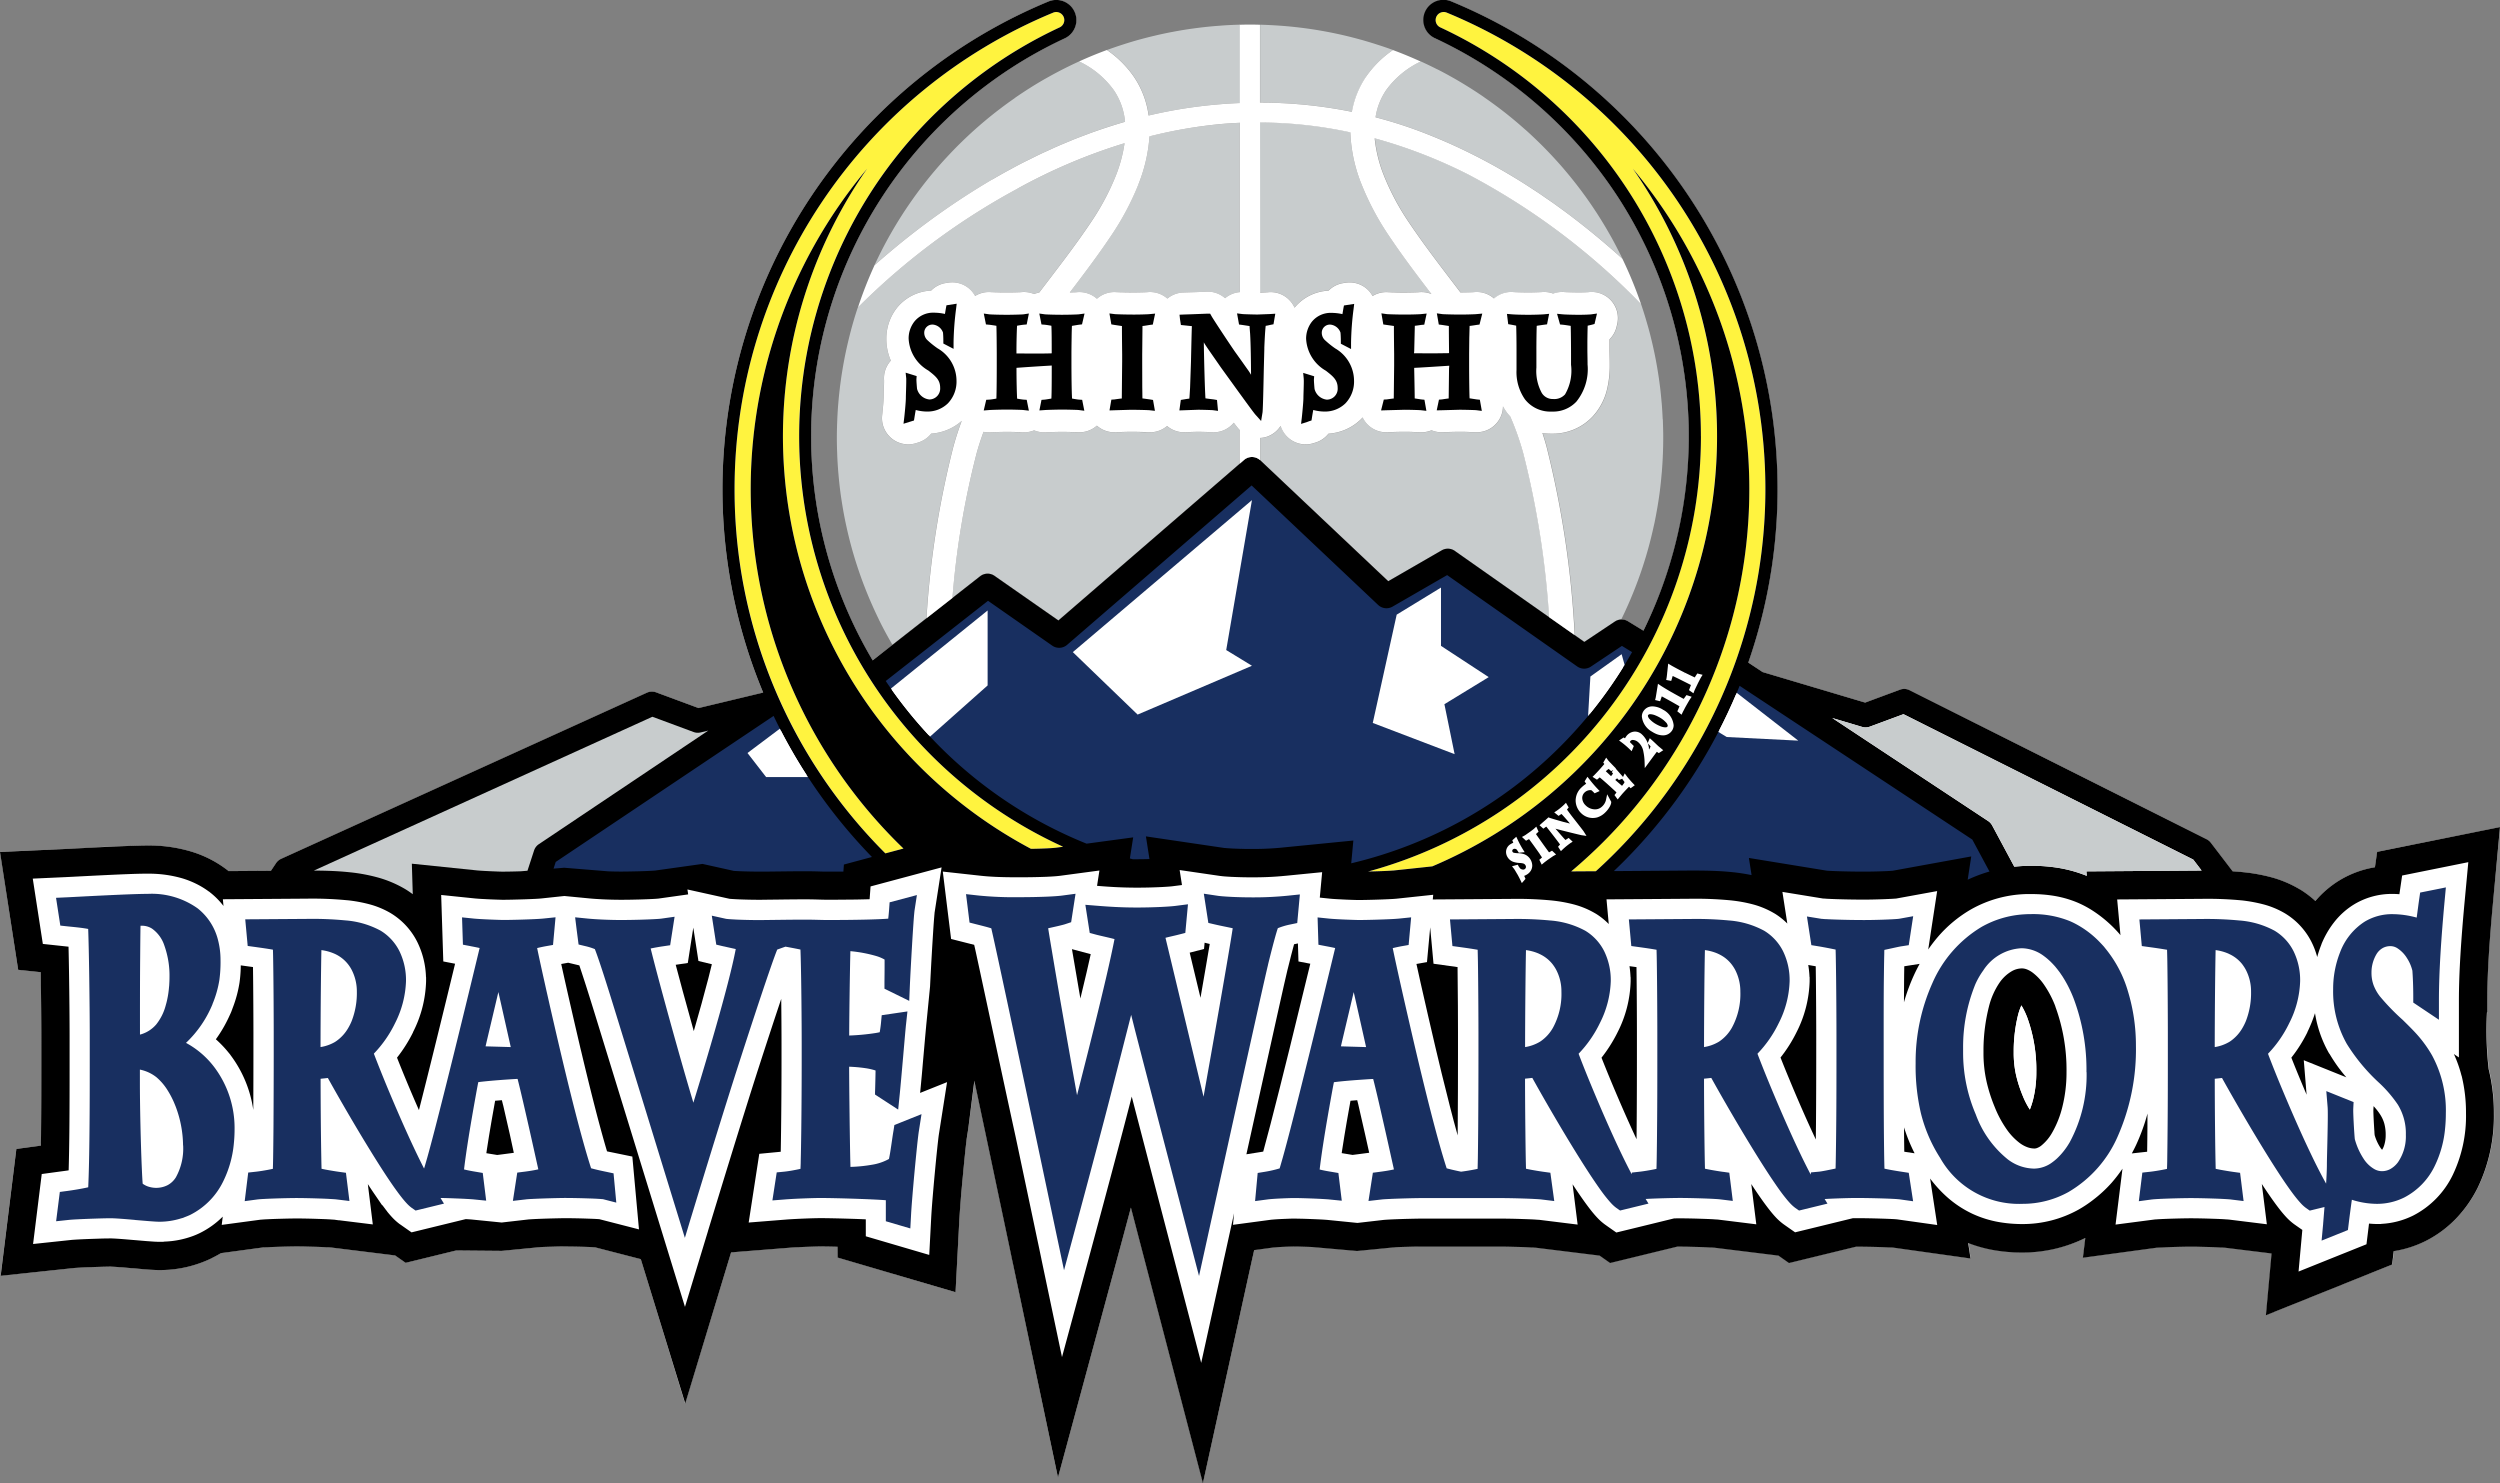<svg xmlns="http://www.w3.org/2000/svg" xmlns:xlink="http://www.w3.org/1999/xlink" width="198.53" height="117.772" viewBox="0 0 198.53 117.772">
  <rect x="0" y="0" width="198.53" height="117.772" fill="#808080" stroke="none"/>
  <defs>
    <clipPath id="clip-path">
      <rect id="長方形_20" data-name="長方形 20" width="198.53" height="117.772" fill="none"/>
    </clipPath>
  </defs>
  <g id="グループ_4198" data-name="グループ 4198" transform="translate(0 0)">
    <g id="グループ_4197" data-name="グループ 4197" transform="translate(0 0)" clip-path="url(#clip-path)">
      <path id="パス_4668" data-name="パス 4668" d="M89.824,95.884l-.047.1c-.593,2.214-1.242,4.618-1.242,4.618l-4.523,16.714-4.6-21.958-2.02-9.551-.5,3.818-.151.989-.093.821c-.057.534-.122,1.2-.185,1.886s-.126,1.389-.178,2-.085,1.116-.1,1.4l-.308,5.889-9.356-2.76.007-.859-.1,0c-.548-.013-1.022-.02-1.251-.02h-.006c-.2,0-.512.008-.846.02-.367.011-.774.028-1.118.048-.226.011-.43.024-.551.034l-4.6.366L54.4,111.447,50.891,99.979l-3.66-.951c-.168-.009-.393-.019-.636-.027-.556-.02-1.228-.034-1.653-.034l-1.06.021c-.317.009-.656.02-.96.032l-3.075.3-3.618-.033-4.014.981-.827-.585-5.1-.633-.295-.019c-.22-.013-.505-.024-.8-.034l-.919-.024c-.288-.007-.722-.009-.725-.009-.277,0-.69.008-1.109.02-.458.013-.948.03-1.274.048l-.261.016-3.355.451c-.241.146-.486.281-.738.406a9.416,9.416,0,0,1-4.112.941c-.259,0-.436-.008-.612-.02s-.346-.022-.521-.035c0,0-1.728-.148-1.984-.168s-.485-.034-.646-.042c-.094,0-.162-.007-.177-.007l-.983.023c-.475.014-1.021.036-1.428.057,0,0-.464.028-.481.031L.051,101.3,1.3,91.241l1.945-.254.013-.3.01-.829c.02-1.909.02-3.916.02-5.418V82.293c0-1.189-.017-3.125-.044-4.914l0-.176-1.8-.2L.01,67.655l6.229-.28,1.959-.1-.118-.014c1.013-.029,2.065-.076,2.89-.1.258-.007.491-.011.713-.012a11.9,11.9,0,0,1,3.458.47,8.834,8.834,0,0,1,2.912,1.485l.1.078,3.365-.024.42-.619a.956.956,0,0,1,.4-.334L51.378,55.017a.954.954,0,0,1,.724-.026l3.367,1.248,5.14-1.229A41.92,41.92,0,0,1,83.257.131a1.59,1.59,0,0,1,1.281,2.91A34.872,34.872,0,0,0,69.293,52.449l1.588-1.229,6.962-5.451a.948.948,0,0,1,1.129-.031l5.073,3.541L98.8,36.538a.949.949,0,0,1,1.257.014l10.176,9.609,4.265-2.452a.95.95,0,0,1,1.021.045l10.29,7.23,2.442-1.621a.961.961,0,0,1,.48-.158h.006a1,1,0,0,1,.537.137l1.231.752a34.367,34.367,0,0,0,3.614-15.452,34.852,34.852,0,0,0-20.132-31.6A1.591,1.591,0,0,1,114.662.01a1.577,1.577,0,0,1,.606.121,41.918,41.918,0,0,1,23.556,52.481l1.147.768,8.14,2.423,2.773-1.025a.944.944,0,0,1,.757.042l23.584,11.833a.964.964,0,0,1,.328.273l1.735,2.27c.317.024.634.05.963.087a13.534,13.534,0,0,1,2.052.375,8.933,8.933,0,0,1,2.323.974,7.762,7.762,0,0,1,1.229.925,8.488,8.488,0,0,1,1.918-1.632A7.94,7.94,0,0,1,188.6,68.88l.186-1.232,9.745-1.96-.587,6.2c-.3,3.247-.437,5.659-.436,7.59v.9a27.264,27.264,0,0,0,.137,4.507,14.469,14.469,0,0,1,.415,3.528,13.051,13.051,0,0,1-1.291,5.9,9.932,9.932,0,0,1-1.705,2.427,8.857,8.857,0,0,1-2.415,1.783,8.645,8.645,0,0,1-2.533.806l-.138,1.072-2.944,1.177-7.073,2.843.463-4.9-3.714-.469-.294-.019c-.223-.013-.512-.024-.811-.034l-.913-.024c-.287-.007-.722-.009-.725-.009-.277,0-.69.008-1.108.02-.458.013-.949.03-1.273.048l-.262.016-5.9.8.2-1.555a11.592,11.592,0,0,1-4.975,1.142,13.028,13.028,0,0,1-2.323-.194,10.752,10.752,0,0,1-2.01-.561l.174,1.24-6.089-.87-.237-.015c-.217-.013-.513-.024-.83-.033-.648-.021-1.4-.034-1.918-.034l-5.337,1.3-.829-.588-5.1-.631-.291-.019c-.224-.013-.512-.024-.812-.034l-.912-.024c-.288-.007-.934-.008-.934-.008l-5.334,1.3-.825-.587-5.1-.631-.293-.019c-.222-.013-.512-.024-.809-.034l-.916-.024c-.287-.007-.549-.009-.716-.009h-6.4l-1,.02c-.317.009-.66.021-.964.032l-3.071.3-3.577-.315-.975-.033c-.195,0-.452-.009-.453-.009-.109,0-.232,0-.369.009-.163,0-.358.013-.544.023-.17.008-.711.047-.711.047l-1.544.208-.158.685-3.91,17.793Z" transform="translate(0 0)" fill="#fff"/>
      <path id="パス_4669" data-name="パス 4669" d="M91.452,67.3l-.261,1.675.227.062c.108,0,.214,0,.328,0,.346,0,.683-.007,1-.015l-.28-1.8,6.226.91.028,0,.149.014c.127.011.306.022.508.032h0c.187.01.4.017.633.024l.058-.007v.009c.264.008.55.011.848.011a23.512,23.512,0,0,0,2.421-.114h-.018l5.617-.554-.168,1.809a34.811,34.811,0,0,0,16.6-9.273q1.161-1.159,2.208-2.426l.183-3.135,2.482-1.772.236.847q.306-.5.595-1.013l-.807-.495L127.8,53.743a.961.961,0,0,1-1.085-.013l-10.327-7.255-4.341,2.5a.96.96,0,0,1-1.139-.134l-10.048-9.491L86.21,52.016a.963.963,0,0,1-1.177.061l-5.1-3.561L71.8,54.88q.207.306.419.607l7.677-6.2v5.954L75.328,59.3c.251.265.5.531.763.79A34.913,34.913,0,0,0,87.751,67.8Zm20.93-17.685,3.518-2.15V52.1l3.789,2.481-3.518,2.149.811,3.968-6.5-2.479Zm-11.492-9.1L98.846,52.427l2.044,1.249-9.082,3.877-5.144-4.961Z" transform="translate(-1.469 -0.805)" fill="#182f60"/>
      <path id="パス_4670" data-name="パス 4670" d="M108.591,69.565l.17-1.838-5.407.534a23.637,23.637,0,0,1-2.436.114c-.3,0-.587,0-.852-.01l-.164-.006c-.2-.006-.375-.012-.531-.021-.209-.011-.39-.023-.517-.033l-.153-.014-6.047-.884.275,1.768-.182,0c-.319.008-.658.014-1.005.014l-.37-.009-.365-.1.25-1.605-3.531.474-.039-.016A34.862,34.862,0,0,1,75.974,60.2c-.26-.26-.514-.526-.767-.792l-.113-.12,4.638-4.124V49.615l-7.548,6.1-.1-.139q-.215-.3-.421-.61l-.084-.123,8.34-6.529.1.068,5.1,3.562a.8.8,0,0,0,.981-.051l14.762-12.757,10.153,9.591a.806.806,0,0,0,.95.113l4.428-2.557L126.8,53.595a.8.8,0,0,0,.905.011l2.553-1.7,1.026.629-.076.134c-.193.342-.392.682-.6,1.017l-.191.315-.275-.982-2.234,1.595-.181,3.11-.033.04c-.708.855-1.455,1.675-2.219,2.438a34.965,34.965,0,0,1-16.675,9.315Zm.525-2.2-.165,1.78a34.644,34.644,0,0,0,16.3-9.178c.745-.744,1.473-1.543,2.165-2.375l.185-3.158,2.73-1.948.2.708c.109-.184.217-.37.323-.556l-.588-.359-2.381,1.589a1.117,1.117,0,0,1-1.267-.015l-10.244-7.2-4.252,2.455a1.129,1.129,0,0,1-1.33-.157l-9.942-9.393L86.309,52.132a1.119,1.119,0,0,1-1.373.071L79.931,48.71l-7.918,6.2c.077.115.156.228.235.342l7.8-6.305v6.36l-4.5,4c.214.224.428.448.647.666a34.552,34.552,0,0,0,11.566,7.656l3.872-.52-.271,1.746.069.019.307,0c.278,0,.552,0,.815-.01l-.285-1.837,6.61.958c.123.01.3.022.5.032s.406.018.635.024l.222-.031,0,.037c.215,0,.443.006.68.006a23.514,23.514,0,0,0,2.388-.111h0Zm8.078-6.428-6.9-2.633,1.94-8.8,3.82-2.334V52l3.928,2.572L116.346,56.8Zm-6.528-2.834,6.1,2.327-.775-3.793,3.4-2.076-3.65-2.39V47.746l-3.217,1.966Zm-18.9-.371-5.347-5.158,14.7-12.47-2.1,12.233,2.216,1.354ZM86.9,52.595l4.941,4.764,8.7-3.714L98.665,52.5l.019-.108,1.97-11.471Z" transform="translate(-1.465 -0.801)" fill="#182f60"/>
      <path id="パス_4671" data-name="パス 4671" d="M130.829,70.313l6.145-.044h.018c.461,0,.989,0,1.559.02s1.177.051,1.822.123h.009c.436.05.9.119,1.38.218l-.211-1.361,6.2,1.012c.032,0,.078.006.135.009h.006c.181.011.449.023.753.032h0c.613.02,1.388.033,2.079.033.347,0,.866-.01,1.329-.025h0c.231-.008.455-.017.635-.026l.278-.017,6.248-1.138L158.935,71a11.708,11.708,0,0,1,1.73-.652L159.3,67.811,140.818,55.6c-.074.186-.149.371-.226.555l4.89,3.8-5.679-.285-.667-.4A41.979,41.979,0,0,1,131.562,69.6c-.241.241-.487.479-.733.714" transform="translate(-2.677 -1.138)" fill="#182f60"/>
      <path id="パス_4672" data-name="パス 4672" d="M158.723,71.266l.293-1.925-6.028,1.1-.3.019c-.18.01-.406.019-.637.027-.47.015-.991.024-1.339.024-.641,0-1.419-.012-2.083-.033l0-.038v.038c-.308-.01-.576-.021-.759-.032l-.134-.009-6-.979.214,1.371-.227-.047c-.434-.09-.881-.161-1.364-.216-.566-.063-1.141-.1-1.819-.122-.568-.018-1.094-.019-1.555-.02l-6.564.047.291-.278c.246-.234.491-.471.731-.712a41.74,41.74,0,0,0,7.544-10.3l.078-.152.78.473,5.131.259L140.388,56.2l.048-.113c.076-.183.151-.368.225-.553l.072-.182,18.7,12.379,1.456,2.708-.19.056a11.721,11.721,0,0,0-1.706.644Zm.679-2.32-.272,1.779a11.917,11.917,0,0,1,1.293-.481l-1.249-2.326L140.885,55.834c-.035.088-.072.175-.108.263l5.2,4.034L139.71,59.8l-.521-.317a42.042,42.042,0,0,1-7.523,10.226c-.148.147-.3.293-.447.438l5.744-.041c.482,0,1.011,0,1.583.02.686.021,1.269.061,1.836.124.418.047.8.1,1.177.176l-.211-1.353,6.53,1.054c.191.011.455.023.756.032.665.021,1.44.033,2.079.033.346,0,.863-.01,1.324-.024.233-.009.455-.018.635-.027l.276-.017Z" transform="translate(-2.669 -1.133)" fill="#182f60"/>
      <path id="パス_4673" data-name="パス 4673" d="M49.228,70.388c.326.012.675.019,1.011.019h.009c.384,0,.867-.008,1.32-.02s.894-.03,1.169-.047h.013c.082,0,.158-.009.195-.013l.062-.009,3.7-.52,2.247.5.242.055c.11.007.279.017.474.025h0c.444.019,1.024.031,1.525.031H61.2c.078,0,.3,0,.57,0l.948-.011c.692-.008,1.42-.017,1.89-.017h.242l.157,0c.348,0,.671.009.943.016.29.008.533.013.633.013h.006c.175,0,.679,0,1.311,0l.042-.562,2.227-.6A41.974,41.974,0,0,1,65.083,62.9H61.752l-1.478-1.91,2.58-1.932c-.171-.335-.338-.675-.5-1.015l-17.3,11.6-.171.53.84-.069Z" transform="translate(-0.918 -1.188)" fill="#182f60"/>
      <path id="パス_4674" data-name="パス 4674" d="M66.579,70.56c-.107,0-.352,0-.643-.013-.271-.007-.594-.015-.94-.016l-.127,0c-.108,0-.185,0-.27,0-.466,0-1.188.009-1.876.017l-.96.011c-.269,0-.494,0-.572,0-.487,0-1.073-.012-1.537-.031-.2-.009-.366-.019-.477-.025l-2.484-.549-3.73.524c-.045,0-.123.011-.209.016-.288.016-.729.035-1.186.046s-.938.02-1.325.02c-.346,0-.7-.007-1.025-.019H49.21L45.7,70.25l-1.054.088.264-.811.046-.031L62.414,57.8l.079.168c.162.339.327.677.5,1.011l.062.12L60.494,61.01l1.33,1.72h3.34l.047.072a41.9,41.9,0,0,0,5.062,6.322l.19.195-2.38.64-.046.6H67.89c-.633,0-1.136,0-1.312,0M64.6,70.209h.245l.159,0c.345,0,.67.009.943.016s.528.013.628.013c.167,0,.606,0,1.168,0l.04-.529,2.075-.556a42.206,42.206,0,0,1-4.864-6.1H61.667l-1.625-2.1L62.645,59c-.123-.243-.243-.487-.36-.732l-17.1,11.462-.08.25.6-.049,3.528.291c.324.012.669.019,1,.019.392,0,.873-.008,1.325-.02s.889-.03,1.162-.047c.093,0,.166-.009.2-.013l3.78-.532,2.518.558c.081,0,.24.013.425.021h0c.478.021,1.06.032,1.536.032.083,0,.307,0,.574,0l.947-.011c.7-.009,1.425-.017,1.892-.017" transform="translate(-0.914 -1.183)" fill="#182f60"/>
      <path id="パス_4675" data-name="パス 4675" d="M102.295,78.1c.224-.908.421-1.673.577-2.23.078-.277.145-.5.2-.663l.006-.015a5.614,5.614,0,0,1,.958-.288h0l.351-.073.231-.049.209-2.27-.964.1a27.128,27.128,0,0,1-2.8.133c-.651,0-1.248-.018-1.734-.043s-.871-.058-1.052-.087L97.2,72.453l.359,2.321.527.123c.51.118.983.206,1.408.3v0c-.255,1.74-1.7,9.933-2.316,13.377-.814-3.39-2.582-10.794-3.023-12.617l.056-.017h0c.276-.072.615-.141.973-.233l.328-.083.218-.057.211-2.273-.991.127c-.222.029-.664.063-1.2.087s-1.188.043-1.863.043c-1.259,0-2.249-.068-3.083-.134l-1.012-.082.347,2.233.5.136c.226.06.6.143,1.013.24.151.035.3.073.454.112-.148.768-.377,1.814-.651,3-.56,2.4-1.3,5.382-1.935,7.865-.135.539-.265,1.052-.389,1.534-.355-1.951-.791-4.445-1.2-6.794-.3-1.715-.576-3.352-.792-4.641-.126-.742-.23-1.364-.3-1.822.119-.025.24-.053.359-.08.2-.045.4-.089.566-.131s.31-.074.434-.116l.28-.093.185-.061.349-2.258-1.06.142c-.211.029-.621.063-1.2.087s-1.332.043-2.265.043a28.438,28.438,0,0,1-3.171-.132l-1-.111.124,1,.155,1.258.528.135c.5.128.86.215,1.2.322.017.074.037.168.064.282.407,1.792,1.766,8.188,3.024,14.132.629,2.972,1.232,5.83,1.678,7.948.223,1.058.407,1.931.536,2.538s.2.952.2.952l.274,1.3.347-1.286s2.21-8.162,3.292-12.374c.619-2.414,1.221-4.77,1.692-6.621.081.322.166.654.253,1.006.723,2.844,4.8,18.444,4.8,18.444l.337,1.289.285-1.3s.075-.338.206-.932c.457-2.082,1.608-7.31,2.693-12.217.543-2.454,1.069-4.825,1.483-6.684s.721-3.207.817-3.6" transform="translate(-1.602 -1.483)" fill="#182f60"/>
      <path id="パス_4676" data-name="パス 4676" d="M14.868,84.295a8.864,8.864,0,0,0,2.1-3.065l0-.007,0-.007.006-.011V81.2a8.291,8.291,0,0,0,.543-1.917,10.56,10.56,0,0,0,.088-1.581,6.263,6.263,0,0,0-.2-1.573,4.616,4.616,0,0,0-1.62-2.513l-.007-.006.007.006a6.293,6.293,0,0,0-3.959-1.149h-.013c-.737,0-2.136.061-3.465.124s-2.573.132-2.929.149H5.4l-.857.04.34,2.206.613.066c.481.05,1.062.1,1.6.2.031.837.059,2.155.08,3.552.027,1.809.044,3.753.044,4.974v2.151c0,1.5,0,3.52-.021,5.456-.016,1.653-.046,3.239-.1,4.382-.533.124-1.3.244-1.644.289l-.365.048-.246.034L4.55,98.465l1-.106c.128-.014.385-.032.685-.047h0c.9-.046,2.255-.086,2.595-.086h.01c.4,0,1.221.066,1.984.135l.01-.1,0-.013-.01.117c.4.033.787.068,1.119.093s.6.045.81.046h.009a5.723,5.723,0,0,0,1.66-.251c.072-.023.147-.038.217-.062.04-.015.077-.034.117-.05.154-.058.308-.118.455-.189h0a5.807,5.807,0,0,0,2.6-2.638h0a8.548,8.548,0,0,0,.851-3.009,11.3,11.3,0,0,0,.059-1.152h0a8.037,8.037,0,0,0-1.614-4.929,6.953,6.953,0,0,0-2.241-1.922m-3.658-1.644c0-1.535,0-3.514.016-5.148.006-.817.013-1.551.02-2.1,0-.154.006-.291.009-.413.036,0,.071,0,.109,0a1.465,1.465,0,0,1,.806.232,2.651,2.651,0,0,1,.972,1.326h0a7.146,7.146,0,0,1,.413,2.551v0h0c0,.2-.01.4-.022.593,0,.048-.008.1-.013.145-.016.193-.036.385-.065.569-.021.139-.046.276-.074.409-.036.178-.081.35-.129.513h0a4.091,4.091,0,0,1-.776,1.533l-.016.014v0a2.541,2.541,0,0,1-1.049.7l-.021.009.021-.009a1.863,1.863,0,0,1-.2.06Zm3.43,9.792h0v.014a4.713,4.713,0,0,1-.579,2.514,1.753,1.753,0,0,1-.642.613h0a2,2,0,0,1-.974.221h-.006a2.066,2.066,0,0,1-.6-.11h0a1.616,1.616,0,0,1-.413-.218c-.021-.244-.043-.635-.064-1.113-.083-1.816-.158-4.909-.158-6.938V86.42a3.434,3.434,0,0,1,.352.094l0,0a3.1,3.1,0,0,1,.956.509,4.4,4.4,0,0,1,.919,1.087,7.064,7.064,0,0,1,.461.874c.053.12.1.242.15.364v0a8.914,8.914,0,0,1,.59,3.087Z" transform="translate(-0.093 -1.483)" fill="#182f60"/>
      <path id="パス_4677" data-name="パス 4677" d="M195.3,83.42c-.3-.319-.6-.614-.891-.9l-.043-.042-.042-.039a17.67,17.67,0,0,1-1.785-1.846,3.46,3.46,0,0,1-.493-.868,2.832,2.832,0,0,1-.173-1v0h0v-.006a2.847,2.847,0,0,1,.412-1.5h0a1.386,1.386,0,0,1,.456-.448,1.244,1.244,0,0,1,.648-.164,1.018,1.018,0,0,1,.524.156,2.49,2.49,0,0,1,.786.809v0a3.217,3.217,0,0,1,.422.989c.035.5.069,1.164.069,2.1v.427l2.038,1.365v-1.5c0-2.356.187-5.056.452-7.941l.1-1.07-2.043.411-.081.557c-.068.475-.129.97-.194,1.431a7.338,7.338,0,0,0-1.916-.274h-.01a4.191,4.191,0,0,0-2.21.6,4.955,4.955,0,0,0-1.942,2.414,7.893,7.893,0,0,0-.556,2.933v.016a8.463,8.463,0,0,0,1.078,4.328,14.8,14.8,0,0,0,2.5,3.037v0h0a10.068,10.068,0,0,1,1.56,1.8,4.373,4.373,0,0,1,.636,2.4v0a3.64,3.64,0,0,1-.626,2.173,1.93,1.93,0,0,1-.6.536,1.387,1.387,0,0,1-.672.173,1.232,1.232,0,0,1-.575-.147,2.492,2.492,0,0,1-.894-.857,5.432,5.432,0,0,1-.688-1.544c-.048-.488-.124-1.823-.124-2.277v0h0v0h0c0-.041,0-.075,0-.089v0l.016-.346.013-.227-2.168-.871.106,1.285v.007c.008.083.014.317.013.6v.023h0c0,.585-.018,1.413-.035,2.17s-.037,1.424-.037,1.755v.014c0,.326-.024.879-.062,1.493-.376-.67-.787-1.476-1.2-2.34-.842-1.751-1.7-3.74-2.372-5.354-.335-.806-.62-1.521-.831-2.064-.084-.214-.156-.4-.212-.555a9.311,9.311,0,0,0,1.678-2.415,7.836,7.836,0,0,0,.874-3.335v0h0v-.014a5.225,5.225,0,0,0-.526-2.387,3.988,3.988,0,0,0-1.492-1.614,6.952,6.952,0,0,0-2.812-.819,27.476,27.476,0,0,0-2.96-.118h0l-4.975.036.192,2.113.63.087c.21.029.633.087,1.036.152l.339.056c.007.257.016.58.022.945.031,1.9.041,4.9.041,5.631v1.784c0,1.533,0,3.733-.019,5.654-.008.959-.018,1.85-.029,2.551,0,.324-.013.605-.02.836-.511.115-1.181.212-1.328.225l-.379.042-.251.028-.28,2.272,1.028-.138c.024,0,.094-.011.182-.017s.2-.015.329-.021c.76-.04,2.034-.072,2.592-.072.422,0,1.118.014,1.757.035.32.01.628.023.88.037s.459.028.533.038l1.019.125-.278-2.241-.607-.084c-.193-.028-.606-.092-1-.167-.115-.022-.225-.044-.33-.067-.02-.759-.038-1.889-.05-3.061-.016-1.528-.024-3.13-.024-4.075v-.015l.042-.006c.168-.017.351-.037.534-.058.528.953,1.735,3.08,3,5.159.7,1.15,1.41,2.282,2.035,3.193.314.456.605.858.869,1.186q.2.247.38.441h0a2.676,2.676,0,0,0,.386.345l.179.126.12.083,1.169-.286c-.052.68-.1,1.225-.109,1.369l-.12,1.3,1.215-.488.874-.352.058-.469c.075-.614.17-1.333.256-1.938.107.036.215.071.327.1h0v0a6.664,6.664,0,0,0,1.661.227h.015a4.84,4.84,0,0,0,2.163-.508,5.489,5.489,0,0,0,2.414-2.5,8.557,8.557,0,0,0,.824-2.987,11.414,11.414,0,0,0,.059-1.177v-.012a9.173,9.173,0,0,0-1.1-4.616A9.805,9.805,0,0,0,195.3,83.42m-12.988-3.2a6.112,6.112,0,0,1-.409,2.336,4.424,4.424,0,0,1-.259.528,3.251,3.251,0,0,1-.98,1.08c-.041.027-.08.051-.116.072a3.288,3.288,0,0,1-1.119.39v-.047c0-1.034.009-2.861.024-4.577.011-1.175.028-2.3.044-3.077a3.8,3.8,0,0,1,.981.263c.036.016.072.035.109.053a2.808,2.808,0,0,1,1.05.84,2.9,2.9,0,0,1,.248.385,3.707,3.707,0,0,1,.425,1.75Z" transform="translate(-3.548 -1.472)" fill="#182f60"/>
      <path id="パス_4678" data-name="パス 4678" d="M179.388,84.91v-.234c0-1.035.01-2.863.025-4.578.012-1.176.028-2.3.045-3.08l0-.18.177.024a3.979,3.979,0,0,1,1.023.275c.025.011.05.024.075.036l.038.019a2.95,2.95,0,0,1,1.109.888,3.091,3.091,0,0,1,.262.406,3.835,3.835,0,0,1,.444,1.827l-.16,0h.16a6.345,6.345,0,0,1-.421,2.4,4.532,4.532,0,0,1-.267.547,3.4,3.4,0,0,1-1.029,1.133c-.045.03-.087.056-.125.078a3.454,3.454,0,0,1-1.173.408Zm.386-7.7c-.016.765-.03,1.807-.041,2.893-.015,1.636-.023,3.375-.024,4.428a3.053,3.053,0,0,0,.88-.335c.032-.019.069-.041.107-.067a3.083,3.083,0,0,0,.93-1.028,4.244,4.244,0,0,0,.249-.506,6.033,6.033,0,0,0,.4-2.277v0a3.516,3.516,0,0,0-.406-1.673,2.761,2.761,0,0,0-.234-.364,2.653,2.653,0,0,0-.992-.793l-.044-.023c-.02-.009-.038-.019-.058-.026a3.434,3.434,0,0,0-.763-.224" transform="translate(-3.671 -1.572)" fill="#182f60"/>
      <path id="パス_4679" data-name="パス 4679" d="M48.546,94.576l-.064.313.064-.313c-.424-.086-.82-.175-1.2-.28-.4-1.228-.853-2.893-1.275-4.535-.467-1.822-.893-3.611-1.159-4.734-.261-1.106-.561-2.41-.853-3.685-.061-.272-.121-.543-.182-.808-.049-.216-.1-.432-.145-.643-.273-1.221-.517-2.329-.671-3.081.215-.054.436-.1.661-.143l.361-.064.239-.043.2-2.194-.971.1c-.106.011-.325.027-.584.04-.784.04-2.006.072-2.58.072h0c-.133,0-.612-.015-1.1-.035s-1.035-.052-1.279-.077h.008l-.919-.094.07,2.169.635.122-.008,0c.218.042.464.088.7.142-.359,1.492-1.176,4.881-2.029,8.331-.532,2.151-1.077,4.324-1.529,6.07-.227.873-.431,1.64-.6,2.242-.1.345-.18.635-.25.857l-.012,0c-.184-.363-.372-.741-.563-1.138-.842-1.752-1.7-3.741-2.372-5.355-.333-.806-.618-1.52-.83-2.063-.084-.215-.155-.4-.214-.556a9.344,9.344,0,0,0,1.681-2.415h0a7.907,7.907,0,0,0,.871-3.335,5.258,5.258,0,0,0-.527-2.4,3.986,3.986,0,0,0-1.49-1.615h0a6.97,6.97,0,0,0-2.812-.817h0a27.2,27.2,0,0,0-2.959-.118h0l-4.978.035.195,2.114.628.086h0c.211.03.633.088,1.038.152h0c.117.019.231.038.339.058.007.256.015.579.02.943.032,1.9.042,4.9.042,5.631V85.3c0,1.534-.007,3.734-.019,5.655-.008.959-.017,1.849-.029,2.55-.006.325-.012.606-.02.836-.51.116-1.18.213-1.328.226l-.378.042-.252.027-.279,2.272,1.027-.138h0c.024,0,.092-.011.183-.017s.2-.015.327-.02c.759-.041,2.033-.073,2.592-.073.421,0,1.116.015,1.755.036h0c.32.009.628.022.881.037s.458.027.531.038l1.021.124-.278-2.24-.608-.084c-.192-.028-.605-.093-1-.167-.116-.023-.224-.045-.329-.068-.02-.758-.037-1.888-.051-3.06-.016-1.528-.024-3.13-.024-4.076v-.016l.042,0c.168-.016.35-.036.535-.057.527.953,1.734,3.08,3,5.159.7,1.149,1.409,2.281,2.035,3.192.279.407.539.767.779,1.074l0,0,.128.162h0l0,0c.116.14.226.271.338.387h0a2.808,2.808,0,0,0,.388.346l.179.124.119.083,2.255-.55-.274-.447c.293,0,.76.017,1.225.035.563.021,1.147.052,1.4.076l1,.1-.272-2.2-.586-.1h0c-.3-.048-.615-.108-.9-.179.128-1.109.376-2.68.619-4.092.147-.852.29-1.65.4-2.255.042-.224.08-.421.112-.586.5-.065,1.248-.132,1.943-.183.4-.028.777-.054,1.093-.071l.086,0c.227.879.6,2.508.955,4.08.263,1.169.514,2.306.691,3.1-.34.075-.7.134-1.077.183l-.01,0-.349.045-.237.031-.092.593-.254,1.652,1.042-.12c.084-.012.316-.027.588-.039.822-.041,2.134-.073,2.525-.073h0c.491,0,1.218.015,1.842.036.313.009.6.022.818.036h0c.108.006.2.013.262.02l.058,0,1.076.278L49.129,94.7ZM28.741,80.267a6.1,6.1,0,0,1-.41,2.336,4.129,4.129,0,0,1-.258.527,3.232,3.232,0,0,1-.981,1.08c-.04.027-.077.052-.113.072h0a3.274,3.274,0,0,1-1.119.39v-.047c0-1.033.009-2.861.024-4.576.012-1.175.026-2.3.044-3.078a3.819,3.819,0,0,1,.981.263,2.817,2.817,0,0,1,1.408,1.277v0h0a3.721,3.721,0,0,1,.423,1.751Zm10.225,4.347c.03-.136.065-.282.1-.436.243-1.037.583-2.467.916-3.874.066.29.13.583.2.88.28,1.249.566,2.516.782,3.489Z" transform="translate(-0.406 -1.522)" fill="#182f60"/>
      <path id="パス_4680" data-name="パス 4680" d="M25.821,84.91v-.235c0-1.033.009-2.862.025-4.577.012-1.177.027-2.3.044-3.08l0-.18.178.024a4.012,4.012,0,0,1,1.023.275,2.989,2.989,0,0,1,1.484,1.348l-.049.026.058-.011a3.851,3.851,0,0,1,.435,1.814l-.16,0h.16a6.327,6.327,0,0,1-.421,2.4,4.257,4.257,0,0,1-.269.548A3.377,3.377,0,0,1,27.3,84.4c-.047.03-.085.056-.122.076l-.038.021a3.389,3.389,0,0,1-1.135.388Zm.386-7.7c-.017.765-.029,1.807-.04,2.893-.017,1.636-.024,3.375-.024,4.428a3.093,3.093,0,0,0,.879-.336l.037-.021.065-.042a3.07,3.07,0,0,0,.934-1.03,4.154,4.154,0,0,0,.249-.507,6.01,6.01,0,0,0,.4-2.275v0a3.562,3.562,0,0,0-.388-1.647l-.017-.028a2.653,2.653,0,0,0-1.33-1.208,3.511,3.511,0,0,0-.762-.223m15.078,7.681-2.394-.071.141-.626,1.076-4.548.648,2.879c.176.789.346,1.539.485,2.166Zm-2-.378,1.6.046c-.129-.583-.281-1.258-.44-1.963L40.1,81.066Z" transform="translate(-0.528 -1.572)" fill="#182f60"/>
      <path id="パス_4681" data-name="パス 4681" d="M28.495,78.6h0Z" transform="translate(-0.583 -1.608)" fill="#182f60"/>
      <path id="パス_4682" data-name="パス 4682" d="M28.422,78.738h0l.144-.286-.072.142.112-.113Z" transform="translate(-0.582 -1.605)" fill="#182f60"/>
      <path id="パス_4683" data-name="パス 4683" d="M71.911,91.263l.314.056-.314-.056c-.086.489-.158,1.073-.263,1.719-.028.174-.061.356-.1.538a4.038,4.038,0,0,1-1.317.454h0a11.816,11.816,0,0,1-1.742.177c0-.208-.011-.446-.016-.711-.043-2.11-.083-5.74-.087-7.245a11.572,11.572,0,0,1,1.318.119,4.952,4.952,0,0,1,.736.167v0l.044.016c-.007.477-.02,1-.033,1.457l-.009.272,0,.178L72.28,89.6l.132-1.3c.048-.48.158-1.713.262-2.9s.2-2.327.23-2.567l.111-1.028-2.042.3-.059.627c-.023.237-.058.479-.1.724-.094.021-.2.043-.323.063h0a17.788,17.788,0,0,1-2.1.2c0-.925.021-2.6.044-4.141.014-.838.028-1.634.042-2.243,0-.115.006-.218.009-.318l.188.02a10.988,10.988,0,0,1,1.85.364,3.224,3.224,0,0,1,.633.259h0l0,0,.044.028c0,.142,0,.3,0,.47,0,.574-.01,1.193-.01,1.345V80l1.967.967.051-1.225c.019-.443.089-1.805.168-3.124.039-.66.08-1.311.117-1.832.019-.26.034-.488.051-.666s.03-.313.036-.342v0l.186-1.214L71.6,73.14l-.04.567c-.02.257-.043.5-.069.73-.195.016-.43.029-.693.04-1.5.068-3.763.068-4.179.068h-.007c-.382,0-1.012-.028-1.655-.029l-.093,0c-.063,0-.133,0-.226,0-.8,0-2.676.029-3.3.034h-.114c-.567,0-1.185-.015-1.688-.035-.252-.012-.475-.024-.644-.037-.084-.006-.156-.013-.207-.018l-.056-.008h-.01l-1.139-.252.355,2.3.522.124.031.007v0l.043.008.009,0,.033.008h0c.286.067.59.132.863.193h0l.046.01c-.133.71-.357,1.662-.632,2.73-.775,3.01-1.957,6.953-2.734,9.473-.1-.344-.215-.715-.328-1.108-.636-2.164-1.42-4.967-2.057-7.31-.318-1.172-.6-2.23-.806-3.036-.078-.3-.144-.571-.2-.793.354-.075.76-.142.96-.171h0l.355-.053.233-.034.352-2.263-1.068.151h0c-.051.007-.235.024-.456.035h0c-.682.04-1.852.073-2.716.073h-.008c-1.031,0-2.08-.058-2.65-.114l-1-.1.122.991L46.9,76.49l.541.13h0a4.975,4.975,0,0,1,.751.235l.084.219c.314.849.833,2.465,1.432,4.408.452,1.46,1.783,5.787,3,9.748s2.326,7.557,2.326,7.557l.308,1,.3-1s.158-.519.419-1.374c.781-2.561,2.486-8.125,3.627-11.652.76-2.354,1.506-4.625,2.083-6.327.288-.848.534-1.556.716-2.052.074-.2.138-.365.188-.489.255-.091.458-.166.658-.233.234.043.541.1.848.161.119.023.23.046.338.069.008.195.015.421.022.675.048,1.8.077,4.911.077,6.877v1.346c0,1.6-.012,3.752-.035,5.561-.012.905-.025,1.725-.042,2.349,0,.232-.014.437-.019.606-.225.055-.481.1-.707.142-.254.043-.485.073-.56.08l-.371.037-.249.023-.343,2.227,1.008-.079c.7-.056,2.211-.115,2.82-.114h0c.577,0,1.933.029,3.194.077.633.022,1.244.051,1.723.081l.263.019c0,.3,0,.644,0,1.07v.6l1.945.571.055-1.011c.034-.7.159-2.183.288-3.577.067-.7.133-1.376.191-1.931s.11-.991.137-1.167l.218-1.39-2.155.864Z" transform="translate(-0.954 -1.485)" fill="#182f60"/>
      <path id="パス_4684" data-name="パス 4684" d="M170.306,76.747c-.111-.125-.222-.246-.333-.361a7.59,7.59,0,0,0-2.088-1.566c-.12-.06-.242-.117-.364-.167a7.794,7.794,0,0,0-3.067-.545h-.013c-.18,0-.359.006-.536.018a7.754,7.754,0,0,0-3.371,1,9.7,9.7,0,0,0-3.9,4.46,15.3,15.3,0,0,0-1.332,6.379,16.369,16.369,0,0,0,.415,3.939,11.852,11.852,0,0,0,1.533,3.566v0a7.186,7.186,0,0,0,6.545,3.645h0a7.479,7.479,0,0,0,3.635-.933,9.5,9.5,0,0,0,3.926-4.436,17.109,17.109,0,0,0,1.44-7.217,14.7,14.7,0,0,0-.621-4.245,9.6,9.6,0,0,0-1.879-3.539m-1.417,9.917v.01h0a11.23,11.23,0,0,1-1.349,5.568l.274.164-.276-.164a5.573,5.573,0,0,1-1,1.272,4.1,4.1,0,0,1-.358.294,2.464,2.464,0,0,1-1.452.511,3.526,3.526,0,0,1-2.1-.735,8.14,8.14,0,0,1-2.538-3.562,12.462,12.462,0,0,1-1.008-4.907c0-.121,0-.246,0-.371a13.221,13.221,0,0,1,.976-5.077,5.988,5.988,0,0,1,.622-1.078,3.832,3.832,0,0,1,3.054-1.77,3.025,3.025,0,0,1,1.788.638q.119.087.235.185c.026.021.053.045.078.069.052.045.1.09.155.139l.09.089c.047.047.093.094.139.143.031.033.063.069.093.1.045.052.091.1.134.156s.062.073.091.112c.046.057.09.115.133.173.029.037.058.075.087.114.045.066.092.133.136.2.025.036.051.072.075.108.062.1.123.2.184.3.076.132.154.266.227.407a10.091,10.091,0,0,1,.5,1.11,16.124,16.124,0,0,1,1,5.8" transform="translate(-3.178 -1.516)" fill="#182f60"/>
      <path id="パス_4685" data-name="パス 4685" d="M151.687,78.952c.008-.682.017-1.27.029-1.72,0-.1,0-.194.009-.279l.519-.112c.364-.08.7-.154.835-.173l.349-.054.232-.036.352-2.3-1.1.2h0c-.012,0-.057.008-.109.013-.234.022-.709.046-1.212.063s-1.051.028-1.461.028c-.738,0-1.545-.015-2.2-.037-.329-.01-.623-.023-.852-.036-.115,0-.211-.013-.286-.02h0c-.071,0-.131-.013-.131-.014h0l-1.087-.176.351,2.277.575.094c.163.026.566.1.961.177l.39.079c.007.234.014.511.018.822.039,1.991.049,5.252.049,5.97v1.726c0,1.432,0,3.5-.018,5.362-.008.93-.019,1.809-.031,2.53-.006.375-.012.707-.021.98-.228.05-.485.1-.715.147-.144.027-.276.053-.383.07s-.2.03-.209.03h0l-.388.035-.257.024-.022.172c-.263-.5-.537-1.046-.812-1.622-.842-1.751-1.7-3.74-2.371-5.354-.334-.806-.621-1.521-.832-2.064-.084-.215-.156-.4-.213-.556a9.346,9.346,0,0,0,1.681-2.414,7.847,7.847,0,0,0,.872-3.335v0h0v-.009a5.231,5.231,0,0,0-.526-2.392,3.993,3.993,0,0,0-1.491-1.614,6.965,6.965,0,0,0-2.813-.819,27.454,27.454,0,0,0-2.96-.118h0l-4.976.036.194,2.113.628.087c.211.029.633.087,1.038.152l.338.056c.008.257.016.58.021.945.031,1.9.041,4.9.041,5.631V85.3c0,1.533,0,3.733-.019,5.654-.006.959-.018,1.85-.029,2.551-.006.324-.012.605-.02.836-.51.115-1.18.212-1.327.225h0l-.375.042-.251.028-.016.131c-.259-.493-.528-1.029-.8-1.594-.842-1.751-1.7-3.74-2.37-5.354-.335-.806-.622-1.521-.833-2.064-.083-.214-.154-.4-.212-.555a9.341,9.341,0,0,0,1.68-2.415,7.866,7.866,0,0,0,.875-3.335v0h0l0-.01a5.229,5.229,0,0,0-.526-2.391,3.994,3.994,0,0,0-1.492-1.614,6.947,6.947,0,0,0-2.812-.819,27.472,27.472,0,0,0-2.961-.118h0l-4.978.036.195,2.113.627.087c.211.029.633.087,1.038.152l.339.056c.007.257.015.58.021.945.03,1.9.042,4.9.042,5.631V85.3c0,1.533-.006,3.733-.02,5.654-.008.959-.017,1.85-.028,2.551-.006.324-.013.605-.02.836-.5.112-1.147.206-1.314.224-.4-.082-.778-.167-1.142-.266-.4-1.228-.853-2.893-1.274-4.536-.467-1.822-.894-3.61-1.159-4.733-.36-1.534-.8-3.448-1.181-5.137-.274-1.221-.516-2.328-.67-3.08.214-.054.435-.1.66-.144l.361-.063.241-.044.2-2.194-.972.1c-.106.011-.323.026-.584.039-.784.04-2.005.073-2.578.073h-.006c-.134,0-.613-.015-1.1-.035s-1.036-.052-1.279-.077l-.911-.094.067,2.169.629.121c.218.041.465.088.7.142-.36,1.491-1.178,4.881-2.032,8.331-.532,2.15-1.076,4.323-1.529,6.069-.227.873-.431,1.641-.6,2.242-.1.345-.179.634-.248.856a8.912,8.912,0,0,1-1.128.263l-.615.1-.206,2.234,1-.133h0c.16-.023.593-.054,1.012-.074s.865-.035,1.084-.035c.253,0,.822.014,1.388.035s1.149.053,1.4.077l1,.1-.268-2.2-.588-.1h0c-.3-.047-.617-.107-.9-.177.128-1.11.375-2.68.619-4.092.146-.852.291-1.65.4-2.256.042-.224.08-.421.113-.585.5-.067,1.248-.133,1.942-.183.395-.028.777-.054,1.092-.072.03,0,.059,0,.086,0,.229.88.6,2.509.955,4.081.263,1.169.514,2.306.691,3.1-.339.075-.7.134-1.077.183l-.357.048-.238.031-.092.592-.256,1.652,1.042-.119c.085-.011.317-.027.591-.039.82-.04,2.132-.072,2.524-.072h6.407c.421,0,1.117.014,1.756.035.32.01.628.023.882.037s.457.028.532.038l1.018.125L125.2,94.65l-.607-.084c-.194-.028-.606-.092-1-.167-.114-.022-.224-.044-.328-.067-.022-.759-.038-1.889-.05-3.061-.017-1.528-.027-3.13-.027-4.075v-.015l.044-.006c.168-.017.349-.037.534-.058.527.953,1.734,3.08,3,5.159.7,1.15,1.412,2.282,2.036,3.193.313.456.6.858.869,1.186q.2.247.38.441h0a2.807,2.807,0,0,0,.387.346l.179.125.12.083,2.255-.55-.225-.368.139-.008c.76-.04,2.033-.072,2.592-.072.421,0,1.117.014,1.756.035.32.01.628.023.881.037s.459.028.532.038l1.02.125-.278-2.24-.468-.067-.018,0-.121-.017c-.193-.028-.606-.092-.994-.167-.116-.022-.227-.044-.331-.067-.021-.759-.036-1.889-.05-3.061-.016-1.528-.025-3.13-.025-4.075v-.016l.044,0c.167-.017.35-.037.533-.058.526.953,1.734,3.08,3,5.159.7,1.15,1.411,2.282,2.035,3.193.312.456.6.858.869,1.186.131.165.257.311.379.441l0,0,0,0a2.873,2.873,0,0,0,.388.346l.18.125.118.083,2.257-.55-.224-.365c.282-.018.652-.034,1.022-.048.58-.022,1.176-.035,1.478-.035.578,0,1.362.014,2.046.035.343.01.661.023.916.037.125.006.238.013.326.021s.154.013.169.016h0l1.067.151-.346-2.259-.581-.089c-.188-.029-.56-.086-.936-.157-.142-.027-.281-.055-.412-.083-.023-.717-.039-2-.049-3.494-.009-1.625-.013-3.495-.013-5.157V83.863c0-1.8,0-3.544.019-4.91m-43.123,5.659c.031-.135.066-.281.1-.435.243-1.037.584-2.467.917-3.875.065.291.131.584.2.881.279,1.248.566,2.516.782,3.488Zm17.511-4.347a5.6,5.6,0,0,1-.668,2.864,3.221,3.221,0,0,1-.981,1.08c-.041.027-.079.051-.116.072a3.279,3.279,0,0,1-1.12.39v-.047c0-1.034.011-2.861.027-4.577.011-1.175.026-2.3.043-3.077a3.828,3.828,0,0,1,.982.263c.036.016.072.035.108.053a2.8,2.8,0,0,1,1.049.84,3.12,3.12,0,0,1,.25.385,3.706,3.706,0,0,1,.424,1.75Zm14.209,0a5.6,5.6,0,0,1-.668,2.864,3.242,3.242,0,0,1-.981,1.08c-.04.027-.079.051-.115.072a3.286,3.286,0,0,1-1.12.39v-.047c0-1.034.01-2.861.025-4.577.011-1.175.026-2.3.045-3.077a3.831,3.831,0,0,1,.981.263c.083.037.166.076.242.119a2.766,2.766,0,0,1,1.046.963q.062.1.118.2a3.707,3.707,0,0,1,.425,1.75Z" transform="translate(-2.082 -1.52)" fill="#182f60"/>
      <path id="パス_4686" data-name="パス 4686" d="M137.381,84.91v-.235c0-1.034.01-2.862.026-4.578.01-1.176.026-2.3.045-3.08l0-.18.178.025a3.964,3.964,0,0,1,1.023.275c.089.039.175.08.257.124a2.936,2.936,0,0,1,1.1,1.016c.042.067.082.135.121.206a3.852,3.852,0,0,1,.446,1.829l-.16,0h.16a5.838,5.838,0,0,1-.69,2.944,3.376,3.376,0,0,1-1.031,1.133,1.377,1.377,0,0,1-.125.078,3.426,3.426,0,0,1-1.171.407Zm.387-7.7c-.017.766-.031,1.807-.041,2.893-.016,1.637-.025,3.375-.026,4.429a3.04,3.04,0,0,0,.881-.336c.033-.019.069-.04.1-.064a3.054,3.054,0,0,0,.933-1.029,5.516,5.516,0,0,0,.648-2.784v0a3.535,3.535,0,0,0-.406-1.673c-.036-.064-.072-.126-.113-.188a2.606,2.606,0,0,0-.987-.908c-.073-.04-.152-.077-.231-.113a3.531,3.531,0,0,0-.76-.223m-14.6,7.7v-.235c0-1.034.011-2.862.027-4.578.011-1.176.026-2.3.044-3.08l0-.18.177.025a3.961,3.961,0,0,1,1.024.275c.025.01.05.023.075.035l.038.019a2.926,2.926,0,0,1,1.107.889,3.156,3.156,0,0,1,.263.4,3.849,3.849,0,0,1,.444,1.827l-.16,0h.16a5.839,5.839,0,0,1-.689,2.944,3.383,3.383,0,0,1-1.032,1.134c-.042.029-.085.055-.123.077a3.436,3.436,0,0,1-1.173.408Zm.387-7.7c-.016.766-.029,1.807-.04,2.893-.016,1.637-.025,3.375-.026,4.429a3.04,3.04,0,0,0,.881-.336c.032-.019.068-.04.1-.065a3.069,3.069,0,0,0,.934-1.029,5.529,5.529,0,0,0,.646-2.784v0a3.521,3.521,0,0,0-.406-1.673,2.958,2.958,0,0,0-.237-.365,2.624,2.624,0,0,0-.989-.793l-.044-.022c-.02-.01-.038-.02-.058-.027a3.562,3.562,0,0,0-.764-.224M110.9,84.889l-2.4-.071.143-.625c.189-.806.437-1.849.694-2.934l.385-1.621.15.682q.1.435.2.88l.216.963c.207.92.406,1.8.565,2.526Zm-2-.379,1.6.047c-.151-.682-.333-1.49-.52-2.324l-.216-.964-.046-.2-.063.265c-.258,1.084-.505,2.128-.694,2.933Z" transform="translate(-2.22 -1.572)" fill="#182f60"/>
      <path id="パス_4687" data-name="パス 4687" d="M111.515,9.41a35.242,35.242,0,0,1,3.549,1.124q1.127.426,2.223.911l.023.011a46.141,46.141,0,0,1,5.257,2.755l0,0q.507.309,1.006.628c.059.037.118.077.176.116.273.177.548.355.818.537.129.088.259.178.387.267.2.135.395.27.592.407.261.186.519.374.78.564.06.045.121.088.184.133.26.193.518.39.776.588l.175.13c.277.215.551.433.826.652l.109.086q1.394,1.123,2.728,2.327-.294-.605-.609-1.2l-.067-.127c-.2-.375-.412-.744-.628-1.111-.033-.056-.066-.112-.1-.168q-.323-.539-.665-1.067c-.034-.053-.072-.107-.107-.161q-.35-.532-.721-1.051c-.026-.037-.055-.074-.081-.111q-.788-1.09-1.663-2.112l-.065-.079q-.425-.491-.866-.964l-.114-.121q-.436-.463-.889-.909l-.123-.12q-.46-.448-.937-.88l-.1-.083q-1.018-.911-2.114-1.738l-.035-.026q-.535-.4-1.085-.781l-.1-.073q-.539-.369-1.09-.714l-.129-.08c-.37-.23-.743-.454-1.125-.67l-.1-.056c-.395-.222-.792-.438-1.2-.643L116.4,5.6q-.636-.323-1.29-.62c-.012.006-.022.013-.034.019a7.144,7.144,0,0,0-2.712,2.257,5.224,5.224,0,0,0-.847,2.152" transform="translate(-2.282 -0.102)" fill="#c8cccd"/>
      <path id="パス_4688" data-name="パス 4688" d="M110.585,6.111a8.3,8.3,0,0,1,2.124-2.1c-.385-.142-.777-.276-1.169-.4l-.153-.05q-.583-.187-1.173-.354l-.082-.021q-.586-.163-1.183-.306l-.076-.018q-.6-.14-1.2-.258l-.178-.034c-.406-.076-.813-.147-1.224-.209l-.057-.008c-.4-.06-.81-.112-1.217-.158-.047,0-.092-.01-.138-.015-.409-.044-.821-.078-1.233-.107l-.193-.013c-.423-.025-.848-.047-1.274-.057V8.187a36.716,36.716,0,0,1,7.3.731,7.14,7.14,0,0,1,1.135-2.806" transform="translate(-2.09 -0.041)" fill="#c8cccd"/>
      <path id="パス_4689" data-name="パス 4689" d="M134.318,33.505q-.026-.6-.072-1.194c-.007-.07-.013-.138-.02-.207-.034-.393-.073-.782-.12-1.169l-.011-.073c-.049-.406-.109-.807-.175-1.208-.012-.07-.023-.138-.034-.208-.068-.4-.141-.794-.224-1.187-.008-.039-.016-.075-.025-.113q-.123-.588-.269-1.167l-.019-.081c-.1-.4-.211-.79-.326-1.18-.015-.051-.028-.1-.045-.156-.119-.4-.243-.788-.375-1.177h0a54.287,54.287,0,0,0-13.654-10.272,39.573,39.573,0,0,0-7.483-2.9,10.977,10.977,0,0,0,.733,2.959,19.582,19.582,0,0,0,1.984,3.716c1.277,1.909,2.695,3.725,4.1,5.57.326,0,.717-.011.94-.021.054,0,.092,0,.112-.007a2.075,2.075,0,0,1,1.607.5,2.076,2.076,0,0,1,1.545-.507c.108.01.634.032,1.216.031.295,0,1-.024,1.024-.03a2.074,2.074,0,0,1,.914.118,2.069,2.069,0,0,1,.915-.118c.028.006.7.033,1.137.03.3,0,.665-.016.741-.023a2.08,2.08,0,0,1,2.289,2.546l-.049.208a2.084,2.084,0,0,1-.559.992c0,.145,0,.261,0,.311v.473c0,.331.017.8.018,1.213a8.057,8.057,0,0,1-.236,2.069,4.8,4.8,0,0,1-1.136,2.088,4.336,4.336,0,0,1-3.135,1.348h-.1a4.511,4.511,0,0,1-.734-.054c.119.359.23.723.331,1.1a76.892,76.892,0,0,1,2.229,14.948l.758.534,2.431-1.621a.96.96,0,0,1,.485-.159l.019-.034,0-.008c.189-.382.366-.77.54-1.161l.034-.079q.511-1.165.932-2.372c.01-.029.02-.059.03-.087q.2-.583.38-1.178c.016-.048.029-.1.044-.145q.354-1.193.619-2.423c.014-.055.025-.11.038-.164.082-.394.156-.79.224-1.187.014-.069.024-.137.035-.206.067-.407.131-.817.181-1.23l0-.012c.05-.407.094-.815.128-1.226.008-.073.014-.147.021-.22.031-.4.058-.8.075-1.206,0-.078.007-.156.01-.234.016-.419.025-.839.025-1.262s-.01-.832-.025-1.245c0-.079-.006-.16-.01-.24" transform="translate(-2.281 -0.229)" fill="#c8cccd"/>
      <path id="パス_4690" data-name="パス 4690" d="M71.02,21.052c.32-.281.644-.562.971-.837l.07-.058a58.949,58.949,0,0,1,8.169-5.794l.045-.024q.6-.353,1.215-.688l.108-.058c.388-.212.777-.419,1.171-.62.149-.076.3-.146.448-.22.283-.142.565-.284.849-.419.247-.117.495-.227.743-.339.19-.086.379-.177.569-.261.354-.155.71-.3,1.066-.447.089-.036.177-.075.264-.112.337-.134.675-.261,1.013-.387.112-.041.224-.087.334-.127q1.356-.494,2.739-.892A5.294,5.294,0,0,0,89.9,7.256a7.162,7.162,0,0,0-2.749-2.275l-.007,0q-1.316.6-2.568,1.309l-.071.039q-.6.339-1.173.7l-.107.068c-.379.239-.751.486-1.122.74L82,7.918c-.372.257-.735.521-1.092.793l-.084.064q-.552.42-1.084.863l-.029.025a32.645,32.645,0,0,0-3.131,2.984l-.022.022q-.479.519-.932,1.059l-.043.049q-.451.538-.878,1.093l-.037.049q-.432.561-.838,1.144l-.014.019A32.889,32.889,0,0,0,70.9,21.155l0,0c.037-.033.076-.066.115-.1" transform="translate(-1.451 -0.102)" fill="#c8cccd"/>
      <path id="パス_4691" data-name="パス 4691" d="M77.758,33.665a4.073,4.073,0,0,1-2.433,1.014,2.083,2.083,0,0,1-1.011.7l-.191.059a2.033,2.033,0,0,1-.615.093A2.078,2.078,0,0,1,71.439,33.2c0-.024.037-.344.066-.657s.055-.694.051-.712c0-.186.01-.4.017-.656s.016-.525.016-.675v-.064a2.088,2.088,0,0,1,.537-1.566,4.288,4.288,0,0,1-.355-1.745,3.94,3.94,0,0,1,.853-2.462,3.7,3.7,0,0,1,2.7-1.353,2.085,2.085,0,0,1,1.161-.6l.19-.029a2.069,2.069,0,0,1,2.142,1.055,2.072,2.072,0,0,1,1.309-.3h0l.086,0c.081,0,.2.009.328.012.263.007.578.012.817.012.376,0,.968-.016,1.1-.025a2.094,2.094,0,0,1,1.044.148,2.1,2.1,0,0,1,.41-.12c1.4-1.845,2.82-3.663,4.1-5.573A19.547,19.547,0,0,0,90,14.18a11.358,11.358,0,0,0,.69-2.571,44.585,44.585,0,0,0-8.5,3.608,54.57,54.57,0,0,0-12.67,9.43.085.085,0,0,0-.014.013q-.4,1.2-.7,2.436c-.009.031-.016.062-.023.094q-.292,1.192-.494,2.416c-.009.052-.018.1-.025.155-.065.394-.12.792-.171,1.192l-.015.139c-.044.369-.082.742-.114,1.117,0,.052-.01.1-.014.156q-.046.585-.072,1.176c0,.083-.007.167-.009.25-.015.4-.025.8-.025,1.208,0,.423.011.843.027,1.262,0,.078.006.157.008.234q.028.607.076,1.206c.006.073.014.147.02.22.036.411.078.821.129,1.226l0,.013c.052.413.115.823.182,1.231.01.068.022.136.033.2.068.4.144.793.226,1.187.012.054.024.11.036.165q.264,1.228.619,2.422c.015.049.03.1.044.146q.181.594.381,1.177c.009.028.021.058.03.088q.422,1.208.932,2.372l.035.078c.172.391.351.779.538,1.162l0,.007c.341.7.71,1.378,1.1,2.047l2.69-2.107a73.374,73.374,0,0,1,2.133-13.607c.193-.71.418-1.4.669-2.067" transform="translate(-1.388 -0.238)" fill="#c8cccd"/>
      <path id="パス_4692" data-name="パス 4692" d="M102.774,23.4h0a2.09,2.09,0,0,1,2.116,1.226h0a3.7,3.7,0,0,1,2.7-1.353,2.085,2.085,0,0,1,1.163-.6l.189-.028a2.075,2.075,0,0,1,1.766.555,2.117,2.117,0,0,1,.377.5,2.079,2.079,0,0,1,1.31-.3h0l.085,0c.081,0,.2.009.329.012.261.007.577.012.816.012.379,0,.979-.017,1.106-.026a2.1,2.1,0,0,1,1.029.144c-1.139-1.492-2.29-3.01-3.369-4.619a21.461,21.461,0,0,1-2.177-4.087,12.208,12.208,0,0,1-.893-4.134,34.509,34.509,0,0,0-7.171-.785v13.5c.226-.007.56-.019.617-.024Z" transform="translate(-2.09 -0.203)" fill="#c8cccd"/>
      <path id="パス_4693" data-name="パス 4693" d="M122.032,33.758c-.085-.094-.17-.188-.246-.289a4.808,4.808,0,0,1-.332-.513,2.077,2.077,0,0,1-2.3,2.04c-.02,0-.052,0-.091,0-.091,0-.214-.007-.345-.01-.262-.008-.562-.013-.724-.013-.281,0-1.107.021-1.262.034a2.091,2.091,0,0,1-.95-.156,2.079,2.079,0,0,1-1.015.151h-.012l-.1-.006c-.089,0-.211-.007-.338-.01-.252-.008-.541-.013-.683-.013-.356,0-1.194.023-1.282.033-.058,0-.114.006-.169.006a2.073,2.073,0,0,1-1.579-.726,2.169,2.169,0,0,1-.295-.455c-.039.043-.076.09-.12.131a4.06,4.06,0,0,1-2.592,1.159,2.09,2.09,0,0,1-1.011.7l-.189.059a2.073,2.073,0,0,1-2.6-1.378,2.079,2.079,0,0,1-1.136.875,2.022,2.022,0,0,1-.5.085v1.766l.017.014,10.161,9.6,4.252-2.454a.961.961,0,0,1,1.032.046l7.5,5.272a70.654,70.654,0,0,0-2.055-13.019,21.512,21.512,0,0,0-1.032-2.915" transform="translate(-2.09 -0.674)" fill="#c8cccd"/>
      <path id="パス_4694" data-name="パス 4694" d="M93.058,11.029a12.472,12.472,0,0,1-.882,3.815A21.483,21.483,0,0,1,90,18.933c-1.048,1.562-2.165,3.041-3.273,4.493.162,0,.312-.009.42-.014l.108,0a2.09,2.09,0,0,1,1.627.517,2.078,2.078,0,0,1,1.6-.519h.006c.017,0,.049,0,.09,0,.084,0,.2.008.339.011.269.007.61.012.916.012s.929-.017,1.042-.026a2.073,2.073,0,0,1,1.6.509,2.069,2.069,0,0,1,1.241-.481c.517-.022,1.269-.031,1.841-.067a2.075,2.075,0,0,1,1.5.517,2.094,2.094,0,0,1,1.178-.484V9.957c-.535.024-1.07.058-1.605.109a37.659,37.659,0,0,0-5.576.963" transform="translate(-1.775 -0.204)" fill="#c8cccd"/>
      <path id="パス_4695" data-name="パス 4695" d="M99.682,34.438l-.123-.164a1.8,1.8,0,0,1-.149.164,2.071,2.071,0,0,1-1.676.587h0l-.094-.006-.33-.011C97.065,35,96.79,35,96.73,35c-.144,0-.854.021-.948.031a2.087,2.087,0,0,1-1.525-.492,2.085,2.085,0,0,1-1.551.49h0l-.019,0-.114,0-.37-.012C91.919,35,91.585,35,91.354,35c-.193,0-1.028.023-1.118.033-.057,0-.113.006-.167.006a2.079,2.079,0,0,1-1.387-.529,2.085,2.085,0,0,1-1.6.518h0l-.1,0-.343-.012C86.377,35,86.076,35,85.913,35c-.281,0-1.106.021-1.261.034a2.086,2.086,0,0,1-.949-.157,2.08,2.08,0,0,1-1.016.151h-.012l-.1,0-.338-.012C81.984,35,81.7,35,81.553,35c-.357,0-1.2.022-1.283.032-.058,0-.113.007-.168.007a2.107,2.107,0,0,1-.416-.043c-.2.556-.392,1.123-.551,1.708a66.987,66.987,0,0,0-1.925,11.488l2.206-1.728a.961.961,0,0,1,1.142-.031l5.073,3.541,14.413-12.455V34.871l-.072-.073c-.138-.156-.183-.222-.289-.359" transform="translate(-1.58 -0.701)" fill="#c8cccd"/>
      <path id="パス_4696" data-name="パス 4696" d="M98.833,2.073q-.62.043-1.236.107l-.132.015c-.408.046-.817.1-1.221.158l-.054.008c-.412.062-.82.132-1.226.21l-.178.033c-.4.079-.805.165-1.2.258l-.074.019q-.6.141-1.182.3l-.086.023q-.589.166-1.171.353l-.158.051c-.391.127-.779.261-1.164.4h0a8.308,8.308,0,0,1,2.123,2.1,7.2,7.2,0,0,1,1.187,3.105c.976-.23,1.959-.425,2.953-.578a39.052,39.052,0,0,1,4.29-.414V2c-.428.01-.853.031-1.277.058l-.189.012" transform="translate(-1.836 -0.041)" fill="#c8cccd"/>
      <path id="パス_4697" data-name="パス 4697" d="M55.6,59.32l-3.27-1.212L25.436,70.322c.34,0,.7,0,1.088.018.57.018,1.181.051,1.824.123h.011a13.739,13.739,0,0,1,2.041.374,9,9,0,0,1,2.327.976l0,0,0,0c.194.118.381.248.566.384l-.077-2.429,5.28.544h.009l.032,0,.082.008.259.015c.2.012.442.025.674.035.322.014.648.024.833.029l.113,0c.222,0,.654-.007,1.1-.02l.264-.008.536-.044.524-1.609a.959.959,0,0,1,.378-.5l13.455-9.02-.609.145a.942.942,0,0,1-.557-.032" transform="translate(-0.52 -1.189)" fill="#c8cccd"/>
      <path id="パス_4698" data-name="パス 4698" d="M117.175,1.029a.64.64,0,0,0-.516,1.172,35.82,35.82,0,0,1-5.747,67.028l.368-.01c.451-.012.934-.03,1.278-.048.169-.008.315-.018.367-.022h0l3.083-.33a37.1,37.1,0,0,0,15.92-55.409A39.642,39.642,0,0,1,129.57,66.9q-1.212,1.212-2.529,2.317l.356,0,1.6-.011A40.937,40.937,0,0,0,117.175,1.029" transform="translate(-2.27 -0.02)" fill="#fff33f"/>
      <path id="パス_4699" data-name="パス 4699" d="M85.356,2.2a.64.64,0,0,0-.516-1.172,40.936,40.936,0,0,0-13.311,66.76l1.438-.385c-.176-.168-.35-.336-.521-.507a39.645,39.645,0,0,1-2.363-53.485A37.1,37.1,0,0,0,83.092,67.427c.431-.007.807-.018,1.108-.03h0c.237-.01.435-.021.583-.032s.25-.022.269-.024l.594-.079A35.821,35.821,0,0,1,85.356,2.2" transform="translate(-1.219 -0.02)" fill="#fff33f"/>
      <path id="パス_4700" data-name="パス 4700" d="M133.67,57.92l-.06.05-.1-.063.1.063-.016.056a.485.485,0,0,0,.154.28,2.029,2.029,0,0,0,.384.318,2.814,2.814,0,0,0,.431.222,1.173,1.173,0,0,0,.417.1.3.3,0,0,0,.118-.02l.057-.048.016-.057a.483.483,0,0,0-.153-.281,1.932,1.932,0,0,0-.382-.316A2.79,2.79,0,0,0,134.2,58a1.212,1.212,0,0,0-.415-.1.3.3,0,0,0-.119.021" transform="translate(-2.732 -1.185)"/>
      <path id="パス_4701" data-name="パス 4701" d="M131.614,63.536a.986.986,0,0,0,.075-.139c-.044-.061-.087-.117-.125-.168l-.057-.084.008-.018-.112.045-.164.065-.081-.079L131.1,63.1l-.049.037c-.03.026-.062.059-.1.092.145.128.385.337.538.466.046-.056.088-.11.121-.16" transform="translate(-2.68 -1.291)"/>
      <path id="パス_4702" data-name="パス 4702" d="M130.6,62.911c.03-.036.06-.072.086-.107s.05-.07.072-.1l-.009-.011-.09-.106.079-.112.037-.051-.168.088-.091-.084-.1-.089a1.023,1.023,0,0,0-.125.089c-.035.029-.073.062-.107.094l.143.134.271.253" transform="translate(-2.664 -1.276)"/>
      <path id="パス_4703" data-name="パス 4703" d="M77.225,28.22v-.512a23.327,23.327,0,0,1,.195-2.666l.048-.407-.812.127-.04.217c-.028.157-.055.319-.08.47a4,4,0,0,0-.877-.1,1.908,1.908,0,0,0-1.546.7,2.17,2.17,0,0,0-.461,1.352,3.092,3.092,0,0,0,1.569,2.543c.552.432.934.725.935,1.364a.865.865,0,0,1-.859.932,1.131,1.131,0,0,1-.975-.839c-.02-.167-.053-.61-.052-.749V30.62l.019-.247-.873-.272.047.469c0,.023,0,.1,0,.2,0,.392-.031,1.109-.031,1.331,0,.343-.113,1.458-.129,1.581l-.058.476.458-.142.191-.06.184-.057.03-.191c.031-.2.072-.441.108-.643a3.5,3.5,0,0,0,.9.125,2.308,2.308,0,0,0,1.653-.652,2.5,2.5,0,0,0,.684-1.808,2.98,2.98,0,0,0-1.5-2.558,7.13,7.13,0,0,1-.791-.634.792.792,0,0,1-.27-.577.644.644,0,0,1,.694-.676.952.952,0,0,1,.789.63c.016.168.029.387.029.7V27.8Z" transform="translate(-1.499 -0.504)"/>
      <path id="パス_4704" data-name="パス 4704" d="M84.6,25.482l-.435-.061.173.867.233.019c.134.011.376.05.554.084.022.426.028,1.411.026,2.024v.167c-.294.011-.8.019-1.292.017-.573,0-1.157-.006-1.508-.009v-.174c0-.68.023-1.592.047-2.027.173-.033.408-.071.534-.081l.232-.021.173-.87-.437.067c-.072.013-.805.038-1.3.035-.511,0-1.325-.022-1.409-.036l-.434-.061.172.864.23.022c.119.011.4.052.6.087.021.586.027,1.98.027,2.238v.927c0,.645-.007,1.986-.028,2.614-.207.037-.481.08-.576.083l-.231.012-.2.85.427-.034c.223-.019,1.008-.039,1.425-.038.338,0,1.179.021,1.308.037l.425.049-.172-.862-.239-.014a5.062,5.062,0,0,1-.524-.079c-.026-.506-.05-1.543-.049-2.382v-.063c.61-.049,2.112-.146,2.8-.183v.246c0,.865,0,1.9-.028,2.376-.21.037-.5.082-.551.085l-.234.02-.167.838.407-.029c.261-.019,1.044-.038,1.386-.038.371,0,1.242.022,1.346.036l.429.055-.172-.867-.239-.014c-.079,0-.359-.048-.565-.086-.034-.542-.05-1.89-.049-2.848v-.69c0-.13,0-.705.014-1.269,0-.356.015-.736.024-.962.228-.038.483-.082.586-.1l.216-.025.2-.858-.45.06c-.1.016-.815.037-1.335.036-.494,0-1.292-.022-1.373-.036" transform="translate(-1.632 -0.52)"/>
      <path id="パス_4705" data-name="パス 4705" d="M124.533,26.395c.208-.035.443-.068.6-.089l.22-.03.167-.834-.415.039c-.179.019-.824.038-1.191.038-.627,0-1.155-.02-1.366-.038l-.381-.032.1.815.226.04c.133.024.28.052.408.079.017.423.028,1.269.028,1.983V29.9a3.791,3.791,0,0,0,.669,2.33,2.564,2.564,0,0,0,2.131.969h.021a2.522,2.522,0,0,0,1.929-.789,4.1,4.1,0,0,0,.891-2.944c0-.364-.015-.837-.015-1.215v-.472c0-.19.011-1.017.024-1.4.132-.03.259-.056.368-.086l.175-.05.2-.828-.451.064c-.1.016-.549.037-.962.036-.5,0-1.126-.02-1.307-.038l-.451-.042.237.848.214.021c.13.012.412.053.631.089.022.581.027,1.929.027,2.185v.907a3.722,3.722,0,0,1-.476,2.35,1.146,1.146,0,0,1-.953.368,1.012,1.012,0,0,1-.892-.48,3.632,3.632,0,0,1-.429-2.01V28.4c0-.651.012-1.589.026-2.01" transform="translate(-2.5 -0.52)"/>
      <path id="パス_4706" data-name="パス 4706" d="M18.443,70.547l-.009-.006,0,0h0Z" transform="translate(-0.377 -1.443)"/>
      <path id="パス_4707" data-name="パス 4707" d="M40.761,89.594c-.032-.14-.065-.273-.1-.4-.179.013-.358.028-.535.043-.089.49-.189,1.047-.291,1.641-.13.756-.262,1.558-.375,2.307-.012.073-.021.146-.031.218l.861.141.42-.053.9-.119L41.3,91.937c-.181-.805-.366-1.623-.536-2.343" transform="translate(-0.807 -1.825)"/>
      <path id="パス_4708" data-name="パス 4708" d="M20.427,78.394h0l-.949-.131a10.324,10.324,0,0,1-.1,1.37,9.673,9.673,0,0,1-.529,1.979h0l-.1.27-.014.034,0,.006-.01.024c-.064.154-.131.29-.191.422A10.623,10.623,0,0,1,17.5,84.132a8.792,8.792,0,0,1,.994,1.04c.045.056.1.116.153.189l.02.024,0,.008a9.48,9.48,0,0,1,1.805,4.351c.007-1.561.011-3.169.011-4.368V83.594c0-.678-.008-3.321-.035-5.2Z" transform="translate(-0.358 -1.601)"/>
      <path id="パス_4709" data-name="パス 4709" d="M56.177,75.205l-.4,2.575-.037.233-.96.141c.167.629.357,1.343.565,2.114.271,1,.569,2.077.871,3.154.418-1.449.826-2.909,1.156-4.189.1-.4.194-.769.279-1.123l-1.066-.257Z" transform="translate(-1.121 -1.539)"/>
      <path id="パス_4710" data-name="パス 4710" d="M87.574,80.864c.173-.718.341-1.417.493-2.07.119-.514.228-1,.328-1.447l-1.491-.4c.188,1.114.421,2.475.67,3.921" transform="translate(-1.778 -1.574)"/>
      <path id="パス_4711" data-name="パス 4711" d="M97.588,76.925l-1.138.292c.056.224.111.458.17.714.2.843.44,1.832.688,2.869.159-.909.311-1.788.446-2.58.108-.63.206-1.2.287-1.694l-.406-.1Z" transform="translate(-1.974 -1.564)"/>
      <path id="パス_4712" data-name="パス 4712" d="M132.594,78.4l-.011,0-.525-.072a8.047,8.047,0,0,1,.083.875h.008v.337a9.423,9.423,0,0,1-1.033,4.03l-.045-.02.045.022,0,0a11.559,11.559,0,0,1-1.28,2.025c.188.478.419,1.049.684,1.691.6,1.444,1.355,3.194,2.1,4.784,0-.337.006-.686.008-1.048.016-1.915.02-4.113.02-5.643V83.595c0-.676-.008-3.321-.035-5.2Z" transform="translate(-2.657 -1.603)"/>
      <path id="パス_4713" data-name="パス 4713" d="M147.126,78.332h0l-.575-.1a7.739,7.739,0,0,1,.1.958h.009v.337a9.462,9.462,0,0,1-1.032,4.031v0h0v0h0a11.225,11.225,0,0,1-1.28,2.025c.189.478.418,1.049.686,1.69.6,1.456,1.365,3.221,2.119,4.82,0-.392.009-.805.012-1.232.015-1.855.02-3.92.02-5.348V83.8c0-.653-.009-3.485-.04-5.463Z" transform="translate(-2.954 -1.601)"/>
      <path id="パス_4714" data-name="パス 4714" d="M110.105,89.594l-.1-.4c-.179.014-.358.028-.534.044-.09.49-.19,1.047-.292,1.642-.13.755-.262,1.557-.375,2.3-.01.074-.021.146-.032.217l.863.143.421-.054.9-.118c-.1-.458-.209-.94-.318-1.432-.182-.8-.368-1.622-.535-2.343" transform="translate(-2.226 -1.825)"/>
      <path id="パス_4715" data-name="パス 4715" d="M166.513,81.531a8.081,8.081,0,0,0-.893-1.713,4.159,4.159,0,0,0-.917-.975,1.984,1.984,0,0,0-.487-.267,1.114,1.114,0,0,0-.36-.066,1.653,1.653,0,0,0-.8.219,3.027,3.027,0,0,0-.965.894l-.007.009a5.885,5.885,0,0,0-.851,1.921,14.344,14.344,0,0,0-.431,3.326c0,.11,0,.219,0,.327a10.318,10.318,0,0,0,.24,2.268,12.522,12.522,0,0,0,.65,2.039,8.712,8.712,0,0,0,.95,1.773,4.771,4.771,0,0,0,1.041,1.093,2.4,2.4,0,0,0,.619.335h0a1.694,1.694,0,0,0,.546.1.591.591,0,0,0,.2-.038h0a1.3,1.3,0,0,0,.318-.172,3.583,3.583,0,0,0,.9-1.072l.007-.01a7.827,7.827,0,0,0,.8-2.044,11.205,11.205,0,0,0,.323-2.705v-.011h0v-.011a14.569,14.569,0,0,0-.887-5.212ZM165,86.754v.018a8.935,8.935,0,0,1-.249,2.12,6.649,6.649,0,0,1-.267.831,6.4,6.4,0,0,1-.567-1.1l0,0a10.372,10.372,0,0,1-.531-1.653,8.077,8.077,0,0,1-.183-1.752c0-.085,0-.174,0-.263a11.994,11.994,0,0,1,.35-2.763,4.921,4.921,0,0,1,.26-.742,6.192,6.192,0,0,1,.463.961v0h0A12.163,12.163,0,0,1,165,86.73Z" transform="translate(-3.29 -1.607)"/>
      <path id="パス_4716" data-name="パス 4716" d="M154.38,93.333l.02,0,.8.122a13.374,13.374,0,0,1-.837-2.056c0,.71.012,1.37.019,1.931" transform="translate(-3.159 -1.87)"/>
      <path id="パス_4717" data-name="パス 4717" d="M192.985,90.393h0a4.688,4.688,0,0,0-.515-.672l-.042-.046-.017.313v.034c0,.117.009.416.025.729s.037.683.059.971c0,.1.012.183.019.259a3.7,3.7,0,0,0,.435.962v0a1.339,1.339,0,0,0,.155.2,1.464,1.464,0,0,0,.174-.388,2.62,2.62,0,0,0,.111-.777v-.015a3.33,3.33,0,0,0-.115-.92,2.625,2.625,0,0,0-.29-.649" transform="translate(-3.937 -1.835)"/>
      <path id="パス_4718" data-name="パス 4718" d="M152.452,101.079h0Z" transform="translate(-3.119 -2.068)"/>
      <path id="パス_4719" data-name="パス 4719" d="M172.828,93.442l.907-.1.31-.033c.011-.6.018-1.3.023-2.04,0-.325,0-.658.006-.994a15.872,15.872,0,0,1-.9,2.483c-.109.235-.227.462-.347.687" transform="translate(-3.536 -1.847)"/>
      <path id="パス_4720" data-name="パス 4720" d="M188.766,85.356h0l0,0,0-.009a9.406,9.406,0,0,1-.943-2.318c-.075-.286-.132-.585-.184-.887a11.461,11.461,0,0,1-.605,1.5l0,.007,0,.008,0,0a11.314,11.314,0,0,1-1.272,2.014c.188.478.418,1.048.685,1.691.164.395.341.817.526,1.25l-.225-2.738,3.383,1.36-.025-.028a12.091,12.091,0,0,1-1.321-1.851" transform="translate(-3.801 -1.681)"/>
      <path id="パス_4721" data-name="パス 4721" d="M197.518,80.376v-.9c0-2.155.175-4.759.436-7.588l.574-6.208-9.753,1.967-.177,1.225a7.9,7.9,0,0,0-2.825,1.044h0a8.1,8.1,0,0,0-1.908,1.634,7.756,7.756,0,0,0-1.225-.924l-.006,0a8.964,8.964,0,0,0-2.325-.976,13.911,13.911,0,0,0-2.044-.375h-.009c-.329-.037-.646-.064-.956-.082l-1.736-2.271a.956.956,0,0,0-.331-.275L151.646,54.812a.953.953,0,0,0-.764-.042l-2.767,1.025-8.138-2.422-1.143-.757A41.914,41.914,0,0,0,115.273.121a1.6,1.6,0,0,0-1.289,2.93,35.009,35.009,0,0,1,14.524,12.634,34.893,34.893,0,0,1,2,34.4l-1.231-.752a.969.969,0,0,0-1.033.021l-2.43,1.621-.758-.534-2.028-1.424-7.5-5.272a.961.961,0,0,0-1.032-.046l-4.253,2.454-10.16-9.6-.017-.014a.959.959,0,0,0-1.269-.015l-.33.285L84.05,49.27l-5.073-3.541a.958.958,0,0,0-1.141.031L75.63,47.488,73.568,49.1l-2.691,2.107,0,0L69.3,52.443A34.857,34.857,0,0,1,84.542,3.051,1.6,1.6,0,0,0,83.254.122,41.925,41.925,0,0,0,60.606,55l-5.134,1.23-3.367-1.248a.962.962,0,0,0-.732.026L22.326,68.2a.976.976,0,0,0-.4.338l-.412.614-3.365.024c-.03-.025-.058-.053-.089-.076a8.915,8.915,0,0,0-2.915-1.487,11.723,11.723,0,0,0-3.4-.471h-.062c-.221,0-.455.006-.713.013-.825.022-1.877.068-2.889.117l.117,0-.117,0-1.843.094-.678.034-.4.021L0,67.657l1.444,9.358,1.793.189c0,.058,0,.116,0,.175.026,1.79.044,3.725.044,4.915v2.15c0,1.5,0,3.509-.021,5.418,0,.378-.009.75-.014,1.117L1.3,91.24.053,101.315l5.812-.618c.02,0,.086-.008.171-.013s.191-.013.308-.019h0c.407-.021.952-.043,1.427-.057.236-.007.456-.014.632-.017.13,0,.244-.006.3-.006h.052c.015,0,.082,0,.176.007.161.007.391.023.646.042s.537.044.815.069l.017,0c.393.032.786.068,1.146.1h0c.176.014.347.025.522.035s.354.02.577.02H12.7a9.387,9.387,0,0,0,4.119-.945l-.007,0,0,0q.379-.187.736-.4L20.9,99.06l.059,0,.2-.011h0c.325-.018.815-.035,1.273-.048s.9-.021,1.116-.02c.169,0,.429,0,.717.009s.606.015.909.024h.01c.3.011.583.022.8.034h0c.1,0,.193.011.252.016l.042,0,5.1.632.835.586L36.23,99.3l3.619.033,3.074-.3c.3-.013.643-.024.96-.032.229-.007.447-.012.625-.015l.369,0h.006c.42,0,1.129.013,1.706.033H46.6c.243.009.467.019.634.027l3.653.944,3.529,11.468,3.642-12.005,4.6-.365h0c.12-.011.323-.024.55-.035.343-.019.75-.037,1.117-.048s.7-.021.846-.02h0c.23,0,.7.007,1.251.02l.091,0v.859l9.368,2.752.309-5.892,0,.025c.014-.275.052-.807.1-1.417s.113-1.318.177-2,.128-1.352.185-1.884v0c.028-.263.053-.5.074-.675.013-.088.021-.165.027-.219l.008-.064,0-.015,0-.008.129-.829.484-3.818c.364,1.713.735,3.464,1.086,5.128.541,2.561,1.037,4.92,1.4,6.639.181.86.329,1.559.429,2.045s.16.753.16.753l3.566,16.945,4.523-16.715s.554-2.046,1.242-4.617c.01-.033.018-.069.028-.1.761,2.92,1.343,5.142,1.343,5.143l4.374,16.742,3.713-16.9s.075-.338.206-.933c.045-.2.1-.425.15-.677l1.531-.207c.012,0,.124-.012.257-.021s.3-.02.456-.027h.01c.185-.01.381-.018.544-.023s.307-.009.342-.008c.06,0,.255,0,.479.008s.5.015.764.024l.211.009,3.578.315,3.07-.3c.3-.013.647-.024.964-.032.23-.007.448-.012.626-.015l.371,0h6.406c.168,0,.429,0,.717.009s.607.015.908.024h.007c.3.01.586.022.8.034h0c.1,0,.194.011.252.016l.041,0,5.1.63.834.588,5.331-1.3h.216c.168,0,.43,0,.717.009s.607.015.909.024h0c.3.01.587.022.806.034h0c.1,0,.192.011.251.016l.041,0,5.1.63.835.589,5.336-1.3c.515,0,1.269.014,1.905.033h.013c.316.01.611.021.825.033h0c.1,0,.185.011.236.015h0l6.1.859-.188-1.23a10.752,10.752,0,0,0,2.011.562,13.077,13.077,0,0,0,2.3.195h.018a11.324,11.324,0,0,0,4.975-1.154l-.193,1.566,5.9-.8.061,0,.193-.011h.008c.324-.018.814-.035,1.272-.048s.9-.021,1.116-.02c.169,0,.43,0,.717.009s.606.015.909.024h0c.3.01.588.022.807.034h0c.1,0,.192.011.252.016l.043,0,3.706.458-.451,4.907,7.073-2.843,2.949-1.185.13-1.064a8.631,8.631,0,0,0,2.536-.807,8.9,8.9,0,0,0,2.418-1.785,9.943,9.943,0,0,0,1.707-2.429,13.06,13.06,0,0,0,1.291-5.888v-.016a14.438,14.438,0,0,0-.415-3.53,27.186,27.186,0,0,1-.136-4.5M147.874,57.725a.955.955,0,0,0,.607-.019l2.675-.992,23.015,11.549.664.868-9.151.067.031.356a10.64,10.64,0,0,0-2.249-.633,13.4,13.4,0,0,0-2.168-.167h-.1a12.39,12.39,0,0,0-1.238.073L158.2,65.551a.994.994,0,0,0-.316-.347L145.5,57.018Zm8.752,8.948,1.362,2.536a11.814,11.814,0,0,0-1.73.651l.282-1.849-6.249,1.138c-.065,0-.163.012-.277.018-.181.01-.4.018-.635.026h0c-.464.016-.982.025-1.329.025-.691,0-1.466-.014-2.079-.034h0c-.3-.009-.571-.022-.753-.032h0l-.135-.008-6.2-1.012.212,1.361c-.484-.1-.944-.168-1.38-.219H137.7c-.645-.072-1.253-.106-1.823-.123s-1.1-.019-1.559-.02H134.3l-6.144.045c.246-.235.492-.474.733-.714a41.991,41.991,0,0,0,7.574-10.338c.525-1.014,1.013-2.049,1.456-3.108.078-.184.153-.369.227-.555Zm-21.554-32.03A35.81,35.81,0,0,0,114.389,2.18a.64.64,0,0,1,.516-1.172,40.938,40.938,0,0,1,11.825,68.178l-1.6.011-.356,0q1.314-1.106,2.53-2.318a39.64,39.64,0,0,0,2.36-53.487A37.1,37.1,0,0,1,113.741,68.8l-3.083.329h0c-.052,0-.2.015-.366.022-.345.019-.829.037-1.279.048-.126,0-.249.008-.368.011a35.833,35.833,0,0,0,26.43-34.566M123.745,66.872c-.113-.153-.262-.348-.411-.54-.21-.272-.421-.54-.539-.688a1.314,1.314,0,0,0-.119.08l-.114.082-.107-.092-.05-.047-.151-.13.148-.131c.122-.109.321-.279.481-.424l.079-.074.1.039c.016.007.1.033.2.064s.227.069.357.106c.254.074.514.148.565.161h.006c.054.012.181.045.335.085l.147.037c-.051-.06-.1-.122-.156-.185-.193-.227-.4-.456-.512-.574-.047.027-.1.058-.125.076l-.108.075-.346-.279.2-.132.055-.04.1-.074c.071-.054.143-.113.162-.128s.078-.067.132-.115.111-.1.12-.109l.162-.164.116.2.1.169-.082.1s-.027.034-.052.065l0,0,.01.015c.033.05.074.108.117.165.083.117.168.225.2.27s.224.288.425.545.42.538.529.682c.031.042.052.071.068.1l.2.32-.374-.054c-.026,0-.059-.011-.107-.022l-.178-.042c-.139-.032-.313-.075-.488-.118-.341-.084-.68-.169-.736-.184a.39.39,0,0,1-.069-.017l-.119-.031-.343-.092-.049-.014.11.127c.241.281.521.6.67.759l.01.011.012-.007.131-.084.117-.073.1.1.215.2-.193.12h0l-.009.009-.036.025-.1.074c-.069.053-.14.11-.166.13-.058.047-.226.195-.277.244l-.153.149-.116-.179-.111-.17.088-.1.07-.078c-.033-.049-.08-.114-.136-.189m-1.466.955c-.119-.17-.252-.359-.346-.488l-.112-.157c-.046-.066-.261-.361-.392-.537l-.01-.013,0,0c-.054.026-.107.055-.128.067l-.111.061-.324-.3.215-.117.052-.033c.029-.018.066-.043.1-.07.08-.056.178-.122.267-.186s.215-.159.285-.215l.04-.034.18-.167.1.224.081.181-.1.086c-.013.012-.05.047-.088.086l-.018.018.083.121c.086.124.2.283.316.447l.117.165c.178.251.4.553.518.714l0,0,.008,0c.05-.026.1-.053.121-.067l.113-.062.32.3-.21.118c-.014.008-.091.06-.172.116s-.18.122-.249.171-.284.212-.339.258l-.171.145-.1-.2-.092-.187.108-.088c.007-.006.054-.049.1-.091l.007-.006c-.047-.072-.109-.163-.178-.26M121.1,69.693l.043.1-.072.084-.044.051-.175.2-.116-.243c-.009-.018-.055-.111-.106-.21s-.108-.207-.134-.247-.113-.19-.178-.3l-.036-.058c-.023-.035-.043-.066-.045-.068l-.165-.208.256-.072.2-.055.067.121,0,.007.016.024.045.064c.027.034.053.069.071.089a.381.381,0,0,0,.226.084.223.223,0,0,0,.119-.031.215.215,0,0,0,.107-.184.263.263,0,0,0-.043-.136.3.3,0,0,0-.17-.133,1.2,1.2,0,0,0-.285-.041h0a1.9,1.9,0,0,1-.514-.092.871.871,0,0,1-.444-.364.782.782,0,0,1-.125-.422.723.723,0,0,1,.359-.617,1.535,1.535,0,0,1,.217-.112l-.034-.08-.045-.116.092-.08.224-.2.1.211a7.584,7.584,0,0,0,.413.774l.154.242-.287.025-.178.017-.058-.09a1.745,1.745,0,0,0-.122-.173.291.291,0,0,0-.155-.049.181.181,0,0,0-.1.026c-.077.052-.082.088-.086.131a.159.159,0,0,0,.024.086.186.186,0,0,0,.135.078,2.2,2.2,0,0,0,.329.03,1.6,1.6,0,0,1,.481.085,1,1,0,0,1,.618.89.783.783,0,0,1-.114.411.9.9,0,0,1-.3.3,1.206,1.206,0,0,1-.225.112l0,0c.018.044.037.088.054.128m4.8-7.539-.058-.093.226-.365.156.2a9.18,9.18,0,0,0,.644.754l.17.179-.223.1-.064.029-.112.052-.087-.09-.091-.088-.071-.062a.273.273,0,0,0-.1-.013.651.651,0,0,0-.443.182.607.607,0,0,0-.193.443.834.834,0,0,0,.251.565,1.074,1.074,0,0,0,.757.337.792.792,0,0,0,.564-.222,1.018,1.018,0,0,0,.308-.5l.1-.474.23.425.092.171,0,.048a.579.579,0,0,1-.033.155,1.427,1.427,0,0,1-.086.187,2.021,2.021,0,0,1-.366.467,1.55,1.55,0,0,1-.637.385,1.4,1.4,0,0,1-.337.043,1.313,1.313,0,0,1-.947-.4,1.411,1.411,0,0,1-.419-.984,1.123,1.123,0,0,1,.013-.174,1.418,1.418,0,0,1,.465-.879,2.361,2.361,0,0,1,.3-.244l.058-.036c-.026-.042-.052-.079-.065-.1m1.507-1.477-.088-.1.235-.4.157.214h0l0,0,.015.018.048.054c.039.042.089.1.141.147.1.107.208.217.241.251l.167.168-.015.008.08.1.189.215c.087.1.179.2.215.246l.1.117.134-.287.175.237c.008.012.039.051.078.1s.089.106.14.165c.1.118.213.242.266.294l.14.147-.165.119-.165.119-.1-.1-.026-.024c-.049.048-.106.108-.167.171-.127.134-.264.282-.321.345v0h0c-.059.065-.2.236-.269.318l-.144.178-.136-.184-.119-.163.08-.1c.011-.013.039-.057.071-.1l.007-.013c-.049-.046-.112-.107-.184-.173-.148-.136-.324-.3-.457-.418l-.11-.1c-.164-.146-.426-.374-.579-.5h0c-.044.037-.089.075-.118.1l-.1.081-.108-.068-.245-.155.156-.155c.045-.045.108-.112.171-.178s.129-.138.167-.179.289-.321.428-.49l.015-.019Zm6.373-7.258c.278.137.619.3.807.39l0,0,.025-.04c.045-.072.091-.143.109-.17l.07-.106.121.032.142.036.158.04-.126.2c0,.007-.024.04-.045.081s-.05.093-.077.147c-.055.107-.114.22-.141.278s-.088.183-.145.3-.106.228-.115.25l-.08.211-.066-.046-.118-.084-.171-.12.053-.13.072-.195.029-.083-.239-.122c-.168-.085-.358-.18-.5-.251l-.2-.1c-.047-.024-.185-.09-.328-.158-.061-.03-.123-.06-.179-.086l-.008.025c-.024.078-.046.156-.063.215l-.046.152-.155-.029-.244-.046.031-.173c.01-.037.025-.178.043-.339,0-.054.012-.112.018-.17.012-.117.024-.235.036-.343l.028-.274.211.126.027.016c.13.078.573.319.934.5l.125.062-.075.159ZM132.8,55l.122.07c.27.151.6.334.786.431h0l.027-.04c.05-.068.1-.136.117-.162l.075-.1.121.038.226.072.064.021-.133.195c-.013.019-.074.12-.134.223l-.036.061-.12.21c-.031.057-.1.177-.157.291s-.119.222-.128.246l-.094.2-.176-.141-.162-.129.058-.126.081-.191.034-.081c-.065-.038-.145-.086-.232-.135-.164-.094-.348-.2-.488-.277l-.192-.107-.319-.175c-.06-.033-.12-.065-.174-.094-.031.083-.061.173-.082.237l-.054.149-.154-.037-.242-.058.043-.17c.009-.038.032-.179.058-.339.021-.122.041-.257.062-.388.007-.04.014-.084.021-.122l.043-.274.129.089.1.068c.127.085.556.35.91.547m-.693,1.38a1.558,1.558,0,0,1,.8,1.206.763.763,0,0,1-.119.416.847.847,0,0,1-.7.393h-.033a1.423,1.423,0,0,1-.571-.131,2.172,2.172,0,0,1-.3-.164,1.553,1.553,0,0,1-.8-1.2.764.764,0,0,1,.118-.416.856.856,0,0,1,.323-.3.9.9,0,0,1,.41-.092,1.666,1.666,0,0,1,.87.293m-1.17,3.018h0c.008.031.015.072.022.116a1.751,1.751,0,0,0,.112-.226l.006-.02c-.048-.058-.11-.13-.152-.171l-.085-.083.049-.11.026-.064.1-.225.182.163c.094.084.259.241.4.375s.107.1.306.263l.082.071.1.081-.195.129-.059.039-.1.063-.1-.067-.055-.037c-.131.168-.221.292-.311.412l-.648.882L130.6,60.5a4.635,4.635,0,0,0-.094-.8,1.246,1.246,0,0,0-.433-.777.686.686,0,0,0-.4-.162.232.232,0,0,0-.192.079.3.3,0,0,0-.049.089c.077.08.195.2.227.23l.086.083-.173.413-.185-.181a6.208,6.208,0,0,0-.615-.523l-.145-.107-.054-.04.2-.134.008-.006.152-.1.1.06.01.008c.026-.045.052-.089.082-.131a.886.886,0,0,1,.709-.406.835.835,0,0,1,.5.177,1.807,1.807,0,0,1,.613,1.133M78.461,47.711l5.1,3.561a.963.963,0,0,0,1.177-.061L99.394,38.55l10.047,9.491a.963.963,0,0,0,1.139.135l4.341-2.506,10.327,7.254a.961.961,0,0,0,1.086.014l2.466-1.646.807.494q-.289.511-.594,1.013a35.337,35.337,0,0,1-2.9,4.059q-1.049,1.264-2.209,2.426a34.8,34.8,0,0,1-16.6,9.273l.168-1.809-5.617.555.018,0a23.5,23.5,0,0,1-2.421.114c-.3,0-.584,0-.847-.01V67.4l-.059.009c-.23-.008-.446-.015-.633-.024h0c-.2-.01-.381-.022-.509-.032l-.148-.014-.029,0L91,66.419l.281,1.8c-.318.008-.656.015-1,.015-.115,0-.22,0-.327,0-.075-.022-.152-.041-.228-.062l.262-1.675-3.7.5a34.913,34.913,0,0,1-11.659-7.707c-.259-.26-.512-.523-.764-.79a35.281,35.281,0,0,1-3.107-3.813c-.142-.2-.281-.4-.419-.607Zm-20.128-8.87A40.944,40.944,0,0,1,83.621,1.009a.64.64,0,0,1,.516,1.172,35.826,35.826,0,0,0,.288,65.061l-.594.079c-.02,0-.122.013-.269.024s-.346.023-.583.032h0c-.3.013-.677.024-1.108.03A37.1,37.1,0,0,1,68.864,13.392a39.645,39.645,0,0,0,2.363,53.485c.171.171.345.339.52.507l-1.437.385A40.8,40.8,0,0,1,58.333,38.842m3.1,18.01c.163.34.329.68.5,1.015a42.157,42.157,0,0,0,7.31,10.188l-2.227.6-.042.562c-.632,0-1.135,0-1.311,0h-.006c-.1,0-.343,0-.633-.013-.272-.008-.6-.015-.943-.016l-.158,0h-.241c-.469,0-1.2.009-1.891.017l-.947.011-.571,0h0c-.5,0-1.081-.013-1.525-.031h0c-.195-.009-.364-.019-.474-.025l-.242-.055-2.247-.5-3.7.519-.062.01c-.038,0-.113.008-.195.013h-.014c-.274.017-.713.035-1.168.046s-.936.021-1.321.021h-.008c-.336,0-.685-.007-1.011-.019L44.8,68.909l-.841.069.172-.53ZM74.555,90.1v.013h0c-.009.041-.029.194-.05.381s-.05.434-.078.706c-.058.544-.124,1.218-.189,1.91s-.127,1.4-.179,2.027-.089,1.165-.107,1.484l-.159,3.035-5.038-1.48V96.829l-.435-.018h-.013c-.623-.024-1.269-.043-1.832-.056s-1.039-.02-1.3-.02h-.014c-.263,0-.784.013-1.3.034s-1.074.051-1.381.074l-3.026.241.842-5.458,1.486-.142L62,91.462c.009-.483.018-1.03.025-1.619.024-1.8.037-3.946.037-5.541V82.957c0-1.015-.008-2.341-.023-3.633-.524,1.562-1.15,3.472-1.788,5.445C58.933,88.86,56.834,95.75,56.331,97.4c-.062.2-.1.326-.109.359l0,.007-.227.748-1.6,5.268-1.618-5.26-.23-.748s-.069-.225-.192-.625l-.513-1.669c-.43-1.394-1.011-3.282-1.62-5.263-1.22-3.962-2.552-8.29-3-9.748-.3-.967-.575-1.85-.816-2.592-.151-.467-.287-.874-.4-1.213l-.887-.212-.552.1c.1.457.21.951.325,1.468.378,1.68.818,3.589,1.176,5.116v.007c.03.126.064.264.1.408.265,1.118.645,2.693,1.055,4.291.323,1.261.668,2.533.982,3.589l.229.049h0l.026.006.011,0h0l1.744.359.527,5.784-.818-.212-2.332-.6-.141-.01h0c-.2-.012-.47-.023-.767-.033h-.01c-.605-.023-1.325-.035-1.786-.035h-.015c-.166,0-.59.008-1.048.02s-1,.031-1.39.05h0c-.218.012-.418.025-.474.03h0l-1.856.213-.265.031-.643-.065-1.747-.175c-.066-.006-.251-.019-.464-.031l-4.306,1.053-.713-.5-.188-.133-.006,0h0a4.382,4.382,0,0,1-.605-.534l0,0,0,0c-.15-.158-.284-.316-.414-.475l-.01-.011,0-.006,0-.006h0l-.134-.167,0-.006c-.084-.108-.169-.225-.256-.339v.036l-.583-.853c-.183-.263-.37-.548-.561-.838l.395,3.2-2.7-.333v.007l-.358-.051h-.009l-.012,0h0l-.094-.008c-.077,0-.182-.013-.3-.019h0c-.236-.013-.533-.024-.84-.034h-.012c-.622-.023-1.313-.035-1.7-.035h-.015c-.515,0-1.776.031-2.483.07h-.012c-.1.006-.193.012-.263.018s-.115.009-.125.009l-3.074.413.08-.654a6.869,6.869,0,0,1-1.831,1.31h0c-.153.074-.306.141-.459.2h0A7.2,7.2,0,0,1,13,98.6v.015h-.337c-.3,0-.585-.024-.925-.05h-.016c-.339-.026-.722-.061-1.112-.094h-.018c-.378-.033-.765-.067-1.1-.09s-.612-.037-.734-.036H8.74l-.387.006h0c-.184,0-.409.011-.652.018-.485.015-1.042.036-1.473.059h0c-.141.007-.271.016-.377.023h0c-.1.006-.182.015-.215.018l-3.009.32.688-5.557,1.469-.2.368-.049c.074-.011.181-.024.3-.043.026-.914.045-1.967.056-3.058.019-1.925.019-3.939.019-5.44v-2.15c0-1.209-.016-3.149-.044-4.95-.011-.77-.026-1.51-.041-2.164l-.184-.019h0l-1.856-.2-.8-5.186,2.67-.122c.164-.007.569-.028,1.091-.056l-.064,0,.064,0c.523-.026,1.168-.06,1.834-.092h0c.667-.032,1.353-.064,1.97-.087h0c.46-.018.878-.03,1.229-.035v0h.35a9.518,9.518,0,0,1,2.753.376,7.055,7.055,0,0,1,1.009.393,6.515,6.515,0,0,1,1.081.65H16.6l.088.072,0,0,0,0,.009.008a5.95,5.95,0,0,1,1.05,1.065l-.048-.534,6.726-.048h.009a28.751,28.751,0,0,1,3.135.128H27.6a11.588,11.588,0,0,1,1.7.31,6.794,6.794,0,0,1,1.748.727l.009.006.01.007,0,0A5.577,5.577,0,0,1,33.136,74.8h0v0a6.741,6.741,0,0,1,.692,2.8h.008v.324h0v0h0A9.433,9.433,0,0,1,32.8,81.962v0h0l0,.01,0,.007a11.523,11.523,0,0,1-1.272,2.012c.188.477.418,1.048.684,1.69.316.763.676,1.611,1.057,2.475.383-1.5.812-3.219,1.233-4.925.619-2.5,1.218-4.964,1.637-6.7l-.936-.18-.168-5.28,2.725.281h.011c.069.008.258.022.466.034h.007c.216.013.468.024.709.036.359.015.714.026.913.031l.121,0h.016c.359,0,1.034-.017,1.663-.037.3-.011.588-.022.824-.034h0c.121-.006.23-.012.318-.019h0l.171-.014,1.215-.13.623-.066.739.071,1.272.123c.245.024.633.051,1.073.072s.936.034,1.423.034h.021c.82,0,1.973-.033,2.6-.07h.016l.221-.016.1-.008,2.367-.333-.059-.392,3.349.742.12.009h0c.142.012.355.023.593.034.478.02,1.079.034,1.619.034h0c.1,0,.323,0,.6-.006l.95-.011c.69-.01,1.419-.017,1.863-.017H63.9l.137,0c.332,0,.652.008.932.016s.536.015.689.015h.006c.207,0,.871,0,1.668-.01.55,0,1.163-.016,1.726-.031l.075-1.016,3.468-.929,2.172-.583-.561,3.627v0l0,.054h0c-.006.047-.013.115-.019.195-.015.165-.032.387-.051.643-.034.509-.074,1.156-.115,1.812-.023.4-.045.8-.068,1.173-.013.248-.026.488-.038.707-.029.555-.053,1.009-.061,1.215v.009l-.307,3.112h0l-.007.077h0c0,.035-.015.157-.029.312h0c-.014.158-.031.359-.054.591-.04.461-.091,1.042-.144,1.634s-.1,1.2-.152,1.716c-.038.421-.071.775-.1,1.033l2.141-.857Zm120.927-4.677a12.292,12.292,0,0,1,.348,2.989v.012a10.839,10.839,0,0,1-1.052,4.882,7.093,7.093,0,0,1-3.127,3.216,6.414,6.414,0,0,1-2.562.669V97.2h-.335c-.211,0-.418-.015-.625-.033-.011.077-.02.16-.029.234l-.173,1.409-1.516.609-.553.221-3.325,1.337.3-3.306-.452-.315-.185-.131,0,0a4.444,4.444,0,0,1-.612-.539l0,0,0,0c-.164-.174-.316-.354-.468-.542-.3-.377-.613-.807-.939-1.285-.183-.263-.37-.548-.562-.838l.4,3.2-3.054-.378h0l-.026,0h0l-.1-.008h0c-.078,0-.182-.013-.3-.019h0c-.238-.013-.533-.024-.84-.034h-.01c-.624-.023-1.314-.035-1.7-.035h-.014c-.517,0-1.785.031-2.492.07h-.009c-.1.006-.187.012-.258.018h0c-.063,0-.111.008-.126.009L168,97.247l.55-4.439a11.818,11.818,0,0,1-.85,1.106,10.468,10.468,0,0,1-1.49,1.379,9.634,9.634,0,0,1-1.174.779,9.113,9.113,0,0,1-4.4,1.133h-.012a10.841,10.841,0,0,1-1.9-.16,8.488,8.488,0,0,1-2.092-.657h0l-.011-.006h0a8.357,8.357,0,0,1-2.079-1.392,10,10,0,0,1-1.267-1.4l.563,3.691-.426-.06-.146-.021-2.61-.368-.079-.007h0c-.07-.006-.169-.013-.28-.019h-.006c-.239-.011-.55-.024-.883-.034h-.019c-.664-.022-1.431-.034-1.979-.034l-.262,0-1.794.439-1.467.359-1.335.325-.714-.5-.184-.13a4.451,4.451,0,0,1-.616-.541l0,0,0,0c-.164-.174-.316-.354-.467-.542-.3-.377-.613-.807-.941-1.285-.181-.263-.369-.548-.559-.838l.4,3.2-3.054-.378h0l-.028,0h0l-.1-.008h0c-.08,0-.182-.013-.3-.019h0c-.238-.013-.533-.024-.841-.034h-.01c-.625-.023-1.316-.035-1.7-.035-.125,0-.3,0-.5.006l-1.8.441-1.452.355-1.331.324-.713-.5-.175-.125,0,0,0,0a4.364,4.364,0,0,1-.614-.541l0,0,0,0c-.165-.174-.318-.354-.469-.542-.3-.377-.612-.807-.939-1.285-.182-.263-.371-.548-.562-.838l.4,3.2-3.053-.378h0l-.025,0-.1-.008h0c-.078,0-.182-.013-.3-.019h0c-.238-.013-.537-.024-.845-.034h-.011c-.622-.023-1.31-.035-1.7-.035h-6.417c-.164,0-.589.008-1.047.02s-1,.031-1.391.05c-.221.012-.422.025-.476.03h-.007l-1.852.213-.264.03-.642-.065-1.745-.175c-.071-.006-.276-.022-.509-.034s-.514-.024-.79-.035-.555-.02-.792-.025-.438-.009-.537-.009c-.077,0-.236,0-.413.008s-.386.015-.587.024h0c-.3.014-.607.035-.779.052-.046,0-.085.008-.1.01h0l-2.987.4.084-.919c-.291,1.328-.533,2.426-.691,3.144-.02.082-.035.162-.051.234-.1.431-.15.678-.154.7l0,.006-.13.6-1.583,7.2-1.862-7.132-.157-.6-2.13-8.158c-.463-1.78-.941-3.614-1.368-5.258-.049.194-.1.385-.149.579-1.088,4.232-3.3,12.39-3.3,12.393l-.161.595-1.928,7.12-1.517-7.219-.126-.6v0l0-.012-.008-.037c-.007-.035-.019-.084-.032-.15-.027-.133-.069-.327-.12-.577-.106-.5-.259-1.22-.444-2.1-.372-1.767-.884-4.189-1.436-6.8C79.5,85,78.229,79,77.561,75.929c-.073-.339-.139-.642-.2-.9l-.248-.064-.011,0-1.574-.4-.289-2.34-.37-3.012,3.015.332c.267.029.6.059,1.077.083s1.1.039,1.919.039c.907,0,1.638-.017,2.189-.039h.017c.268-.013.5-.026.673-.039s.312-.028.369-.036h0l.014,0,3.165-.424-.188,1.217.2.016c.815.065,1.751.127,2.953.128.646,0,1.269-.016,1.783-.04h.008c.256-.011.486-.025.675-.038s.335-.028.4-.037l.724-.093-.185-1.191,3.222.471h0c.03,0,.157.021.312.033s.359.026.583.038h.02c.454.022,1.021.038,1.636.038.457,0,.857-.009,1.213-.024.572-.023,1.026-.061,1.417-.1h.014l2.9-.287-.187,2.02.879.091h.007c.071.007.26.022.468.033s.467.024.709.036c.359.015.713.026.91.031l.123,0h.012c.527,0,1.75-.033,2.491-.072.123-.006.235-.012.322-.019l.172-.014,2.913-.311-.034.372,6.315-.045h.01a28.778,28.778,0,0,1,3.135.128l.057.006,0,0a11.573,11.573,0,0,1,1.658.3,6.754,6.754,0,0,1,1.741.724h0l.012.008.006,0h0a5.534,5.534,0,0,1,1.041.831l-.178-1.959,6.722-.048h.01a28.787,28.787,0,0,1,3.135.128l.057.006,0,0a11.548,11.548,0,0,1,1.658.3,6.721,6.721,0,0,1,1.748.728h0l0,0,.006,0h0a5.533,5.533,0,0,1,1.022.806l-.389-2.513,3.235.528.035,0h.012c.048,0,.132.01.235.017h.018c.206.012.479.023.788.033h.011c.641.021,1.433.035,2.152.035.384,0,.917-.011,1.4-.028h.011c.241-.008.473-.019.67-.028s.362-.021.435-.027l.023,0,3.263-.595-.16,1.045-.549,3.593a12.105,12.105,0,0,1,.737-.964,10.169,10.169,0,0,1,2.685-2.233A9.42,9.42,0,0,1,160.922,71V71l.313,0h.045a11.1,11.1,0,0,1,1.82.139,8.4,8.4,0,0,1,1.858.528,8.083,8.083,0,0,1,1.2.634,10.1,10.1,0,0,1,2.153,1.865h0l.011.016.068.082-.261-2.837,6.724-.048h.01A28.762,28.762,0,0,1,178,71.5h.011a11.951,11.951,0,0,1,1.707.311,6.752,6.752,0,0,1,1.743.724l0,0,0,0A5.588,5.588,0,0,1,183.56,74.8a6.131,6.131,0,0,1,.454,1.2,8.878,8.878,0,0,1,.334-1l0-.009,0-.006h0a7.294,7.294,0,0,1,.979-1.71,5.98,5.98,0,0,1,1.605-1.45,5.79,5.79,0,0,1,3.035-.837h.018c.191,0,.376.009.556.023l.217-1.484,5.255-1.061-.3,3.212c-.264,2.859-.447,5.518-.447,7.789v4.506l-.4-.272a9.894,9.894,0,0,1,.608,1.722" transform="translate(0 0)"/>
      <path id="パス_4722" data-name="パス 4722" d="M154.4,78.33h0l-.015,0h-.006c0,.225-.007.459-.01.714h0c-.006.642-.01,1.372-.014,2.15a15.317,15.317,0,0,1,.813-2.2c.134-.29.28-.574.432-.853l-.846.132Z" transform="translate(-3.158 -1.599)"/>
      <path id="パス_4723" data-name="パス 4723" d="M105.139,76.485l-.307.065c-.138.507-.312,1.183-.507,1.978h0l-.011.036c-.04.167-.143.606-.282,1.219s-.318,1.415-.525,2.345c-.414,1.856-.941,4.229-1.483,6.681-.327,1.475-.66,2.98-.977,4.419l.869-.137.368-.059c.03,0,.066-.012.1-.019.161-.58.357-1.32.576-2.165.451-1.737.993-3.9,1.525-6.052.618-2.5,1.218-4.963,1.637-6.7l-.94-.18Z" transform="translate(-2.068 -1.565)"/>
      <path id="パス_4724" data-name="パス 4724" d="M118.077,78.332l-.01,0-1.879-.262-.264-2.89-.255,2.76-.837.149c.1.456.21.95.324,1.468.378,1.681.819,3.591,1.177,5.118.264,1.121.688,2.9,1.152,4.7.2.791.414,1.585.621,2.33,0-.245,0-.495.006-.752.015-1.915.02-4.113.02-5.643V83.531c0-.676-.008-3.321-.035-5.2Z" transform="translate(-2.35 -1.538)"/>
      <path id="パス_4725" data-name="パス 4725" d="M196.68,100.585l0,0h0Z" transform="translate(-4.024 -2.058)"/>
      <path id="パス_4726" data-name="パス 4726" d="M189.65,71.377h0l.008-.007Z" transform="translate(-3.881 -1.46)"/>
      <path id="パス_4727" data-name="パス 4727" d="M164.326,82.465v0a6.191,6.191,0,0,0-.463-.961,4.922,4.922,0,0,0-.26.742,12.04,12.04,0,0,0-.351,2.763c0,.088,0,.176,0,.263a8,8,0,0,0,.184,1.751,10.235,10.235,0,0,0,.53,1.653l0,.006a6.44,6.44,0,0,0,.567,1.1,6.821,6.821,0,0,0,.267-.831,8.935,8.935,0,0,0,.249-2.12v-.041a12.181,12.181,0,0,0-.723-4.327Z" transform="translate(-3.34 -1.668)" fill="#fff"/>
      <path id="パス_4728" data-name="パス 4728" d="M82.226,15.02a44.608,44.608,0,0,1,8.5-3.607,11.372,11.372,0,0,1-.69,2.571A19.521,19.521,0,0,1,88.052,17.7c-1.278,1.909-2.7,3.726-4.1,5.572a2.038,2.038,0,0,0-.41.12,2.083,2.083,0,0,0-1.044-.148c-.134.009-.726.026-1.1.025-.238,0-.554,0-.816-.013-.131,0-.248-.006-.329-.011l-.085,0h0a2.07,2.07,0,0,0-1.309.3,2.065,2.065,0,0,0-2.143-1.055l-.19.029a2.079,2.079,0,0,0-1.161.6,3.7,3.7,0,0,0-2.7,1.353,3.936,3.936,0,0,0-.853,2.462,4.307,4.307,0,0,0,.355,1.745,2.088,2.088,0,0,0-.537,1.565V30.3c0,.15-.007.424-.016.675s-.016.471-.017.656c0,.02-.021.406-.051.712s-.062.633-.066.658a2.083,2.083,0,0,0,2.685,2.233l.19-.059a2.079,2.079,0,0,0,1.011-.7,4.075,4.075,0,0,0,2.433-1.015c-.251.669-.476,1.357-.669,2.067a73.3,73.3,0,0,0-2.132,13.608l2.061-1.614A67.093,67.093,0,0,1,78.977,36.04c.16-.585.349-1.151.551-1.708a2.114,2.114,0,0,0,.416.043q.084,0,.167-.006c.089-.011.928-.035,1.284-.032.143,0,.431,0,.682.01l.338.012.1.006h.012a2.089,2.089,0,0,0,1.016-.151,2.083,2.083,0,0,0,.948.156c.156-.014.981-.036,1.262-.033.163,0,.464,0,.725.01l.344.012.1,0h.006a2.085,2.085,0,0,0,1.6-.519,2.078,2.078,0,0,0,1.387.53c.054,0,.11,0,.167-.006.09-.011.925-.036,1.118-.033.231,0,.564,0,.848.012.143,0,.273.008.371.011l.112.006h.02a2.086,2.086,0,0,0,1.552-.49,2.086,2.086,0,0,0,1.525.493c.094-.011.8-.035.948-.031.06,0,.335,0,.575.011.122,0,.243.008.33.011l.094.006h0a2.071,2.071,0,0,0,1.677-.588,1.923,1.923,0,0,0,.148-.163l.123.163c.106.137.151.2.289.359l.073.074v2.646l.329-.285a.96.96,0,0,1,1.27.015V34.819a2.038,2.038,0,0,0,.5-.085,2.073,2.073,0,0,0,1.135-.875,2.081,2.081,0,0,0,2.6,1.378l.19-.059a2.088,2.088,0,0,0,1.011-.7,4.062,4.062,0,0,0,2.592-1.159c.043-.041.08-.088.119-.131a2.13,2.13,0,0,0,.295.455,2.076,2.076,0,0,0,1.579.726c.056,0,.112,0,.169-.006.088-.011.926-.036,1.282-.033.142,0,.431,0,.683.013l.338.01.1.006h.012a2.082,2.082,0,0,0,1.015-.151,2.1,2.1,0,0,0,.95.156c.155-.014.98-.035,1.262-.034.161,0,.462,0,.724.013l.344.01.091,0a2.077,2.077,0,0,0,2.3-2.04,4.955,4.955,0,0,0,.331.513c.075.1.161.195.247.289a21.633,21.633,0,0,1,1.032,2.914,70.844,70.844,0,0,1,2.055,13.02l2.028,1.424a76.818,76.818,0,0,0-2.23-14.948c-.1-.372-.213-.737-.33-1.1a4.507,4.507,0,0,0,.733.053h.106a4.337,4.337,0,0,0,3.135-1.347,4.816,4.816,0,0,0,1.136-2.088,8.1,8.1,0,0,0,.235-2.069c0-.412-.018-.883-.018-1.213V27.3c0-.049,0-.165,0-.31a2.085,2.085,0,0,0,.559-.992l.049-.208a2.079,2.079,0,0,0-2.288-2.547c-.076.008-.44.024-.742.024-.439,0-1.109-.024-1.137-.03a2.067,2.067,0,0,0-.914.118,2.077,2.077,0,0,0-.915-.118c-.026.006-.729.032-1.024.03-.582,0-1.108-.022-1.216-.032a2.079,2.079,0,0,0-1.545.508,2.07,2.07,0,0,0-1.607-.5l-.111.007c-.223.01-.615.019-.94.021-1.4-1.844-2.818-3.662-4.1-5.571a19.6,19.6,0,0,1-1.983-3.715,10.944,10.944,0,0,1-.734-2.959,39.573,39.573,0,0,1,7.483,2.9A54.248,54.248,0,0,1,131.743,24.2a32.431,32.431,0,0,0-1.482-3.611q-1.33-1.2-2.723-2.323c-.037-.029-.074-.058-.109-.087-.274-.219-.549-.437-.826-.651-.058-.044-.118-.087-.174-.131q-.388-.3-.777-.587c-.062-.045-.123-.088-.184-.133-.261-.19-.519-.379-.78-.564-.2-.137-.395-.272-.592-.407-.128-.089-.258-.18-.387-.268-.27-.181-.545-.359-.818-.537l-.176-.115q-.5-.322-1.006-.628l0,0a46.3,46.3,0,0,0-5.257-2.756.12.12,0,0,1-.023-.01q-1.1-.485-2.223-.911a35,35,0,0,0-3.549-1.125A5.237,5.237,0,0,1,111.5,7.2a7.143,7.143,0,0,1,2.712-2.256.249.249,0,0,1,.032-.017c-.723-.329-1.457-.635-2.206-.911a8.285,8.285,0,0,0-2.125,2.1,7.123,7.123,0,0,0-1.134,2.806,36.733,36.733,0,0,0-7.3-.731V2.006c-.267-.007-.532-.013-.8-.013s-.534.006-.8.013V8.224a39.07,39.07,0,0,0-4.291.414c-.993.152-1.977.348-2.953.578a7.19,7.19,0,0,0-1.187-3.105,8.326,8.326,0,0,0-2.123-2.1q-1.125.416-2.21.909A7.153,7.153,0,0,1,89.872,7.2a5.29,5.29,0,0,1,.893,2.513q-1.381.4-2.739.892c-.11.04-.221.085-.334.126-.338.126-.676.254-1.013.388-.087.035-.175.075-.264.112-.356.146-.711.292-1.066.447-.19.083-.379.173-.569.26-.248.113-.5.223-.742.34-.285.135-.567.278-.85.418-.149.075-.3.145-.448.22-.394.2-.783.409-1.171.621l-.108.057q-.611.335-1.215.688L80.2,14.3A59.082,59.082,0,0,0,72.032,20.1l-.07.058c-.327.275-.65.556-.971.837l-.115.1a32.36,32.36,0,0,0-1.32,3.36,54.572,54.572,0,0,1,12.669-9.43m19.261-5.256a34.575,34.575,0,0,1,7.171.784,12.225,12.225,0,0,0,.892,4.134,21.528,21.528,0,0,0,2.178,4.088c1.078,1.608,2.229,3.127,3.369,4.619a2.1,2.1,0,0,0-1.029-.144c-.127.01-.728.027-1.106.026-.239,0-.556,0-.816-.013-.13,0-.248-.006-.329-.011l-.085,0a2.08,2.08,0,0,0-1.31.3,2.1,2.1,0,0,0-.377-.5,2.077,2.077,0,0,0-1.766-.555l-.189.028a2.079,2.079,0,0,0-1.163.6,3.7,3.7,0,0,0-2.7,1.353,2.048,2.048,0,0,0-.4-.595,2.071,2.071,0,0,0-1.714-.632h0l0,0c-.057.006-.391.018-.617.024Zm-9.662,4.917a12.53,12.53,0,0,0,.882-3.815A37.615,37.615,0,0,1,98.282,9.9c.536-.051,1.071-.083,1.605-.108V23.239a2.08,2.08,0,0,0-1.178.483,2.084,2.084,0,0,0-1.5-.517c-.571.035-1.323.046-1.841.067a2.075,2.075,0,0,0-1.242.481,2.079,2.079,0,0,0-1.6-.509c-.115.011-.738.028-1.043.027s-.646,0-.915-.013c-.136,0-.256-.006-.34-.011l-.09,0h-.006a2.078,2.078,0,0,0-1.6.519,2.094,2.094,0,0,0-1.627-.517l-.107.006c-.11,0-.259.01-.421.013,1.108-1.452,2.226-2.931,3.274-4.493a21.624,21.624,0,0,0,2.178-4.089" transform="translate(-1.423 -0.041)" fill="#fff"/>
      <path id="パス_4729" data-name="パス 4729" d="M65.4,62.917a41.972,41.972,0,0,1-2.229-3.842L60.6,61.007l1.478,1.91Z" transform="translate(-1.24 -1.209)" fill="#fff"/>
      <path id="パス_4730" data-name="パス 4730" d="M75.337,59.507l4.57-4.062V49.492l-7.677,6.2a35.186,35.186,0,0,0,3.107,3.813" transform="translate(-1.478 -1.013)" fill="#fff"/>
      <path id="パス_4731" data-name="パス 4731" d="M86.975,52.616l5.145,4.961L101.2,53.7l-2.044-1.249L101.2,40.545Z" transform="translate(-1.78 -0.83)" fill="#fff"/>
      <path id="パス_4732" data-name="パス 4732" d="M116.709,52.265v-4.63l-3.518,2.15-1.9,8.6,6.5,2.48-.811-3.968,3.518-2.15Z" transform="translate(-2.277 -0.975)" fill="#fff"/>
      <path id="パス_4733" data-name="パス 4733" d="M131.412,53.037l-2.482,1.772-.183,3.135a35.181,35.181,0,0,0,2.9-4.059Z" transform="translate(-2.634 -1.085)" fill="#fff"/>
      <path id="パス_4734" data-name="パス 4734" d="M145.655,59.964l-4.891-3.8c-.443,1.059-.931,2.094-1.456,3.108l.667.406Z" transform="translate(-2.851 -1.149)" fill="#fff"/>
      <path id="パス_4735" data-name="パス 4735" d="M28.494,78.6h0Z" transform="translate(-0.583 -1.608)" fill="#fff"/>
      <path id="パス_4736" data-name="パス 4736" d="M28.444,78.566h0a2.823,2.823,0,0,0-1.408-1.278,3.809,3.809,0,0,0-.981-.263c-.017.777-.031,1.9-.043,3.077-.017,1.716-.025,3.544-.025,4.577v.047a3.307,3.307,0,0,0,1.12-.39h0c.035-.021.072-.045.113-.072a3.221,3.221,0,0,0,.981-1.08,4.194,4.194,0,0,0,.259-.527,6.138,6.138,0,0,0,.41-2.337v0A3.728,3.728,0,0,0,28.444,78.566Z" transform="translate(-0.532 -1.576)" fill="#fff"/>
      <path id="パス_4737" data-name="パス 4737" d="M125.85,78.181a2.8,2.8,0,0,0-1.049-.84c-.036-.018-.072-.037-.109-.052a3.846,3.846,0,0,0-.981-.264c-.017.778-.032,1.9-.043,3.078-.017,1.715-.027,3.544-.027,4.577v.047a3.261,3.261,0,0,0,1.12-.391c.036-.02.074-.043.116-.071a3.217,3.217,0,0,0,.981-1.081,5.6,5.6,0,0,0,.668-2.863v0a3.686,3.686,0,0,0-.425-1.749,3.051,3.051,0,0,0-.249-.386" transform="translate(-2.53 -1.576)" fill="#fff"/>
      <path id="パス_4738" data-name="パス 4738" d="M140.487,78.369a2.766,2.766,0,0,0-1.046-.963c-.076-.042-.159-.08-.242-.118a3.868,3.868,0,0,0-.981-.264c-.019.779-.034,1.9-.045,3.079-.017,1.715-.025,3.543-.025,4.576v.047a3.293,3.293,0,0,0,1.12-.39c.035-.02.074-.044.115-.072a3.226,3.226,0,0,0,.98-1.081,5.581,5.581,0,0,0,.669-2.863v0a3.723,3.723,0,0,0-.424-1.749c-.038-.069-.077-.134-.119-.2" transform="translate(-2.827 -1.576)" fill="#fff"/>
      <path id="パス_4739" data-name="パス 4739" d="M181.761,78.181a2.794,2.794,0,0,0-1.051-.84c-.037-.018-.071-.037-.108-.052a3.835,3.835,0,0,0-.982-.264c-.016.778-.033,1.9-.044,3.078-.016,1.715-.025,3.544-.025,4.577v.047a3.275,3.275,0,0,0,1.12-.391c.035-.02.074-.043.116-.071a3.246,3.246,0,0,0,.98-1.081,4.333,4.333,0,0,0,.259-.527,6.135,6.135,0,0,0,.409-2.336v0a3.7,3.7,0,0,0-.425-1.749,2.939,2.939,0,0,0-.248-.386" transform="translate(-3.674 -1.576)" fill="#fff"/>
      <path id="パス_4740" data-name="パス 4740" d="M40.382,80.428c-.332,1.407-.672,2.837-.916,3.874-.035.154-.07.3-.1.436l2,.058c-.216-.972-.5-2.239-.783-3.488-.067-.3-.131-.59-.2-.88" transform="translate(-0.806 -1.646)" fill="#fff"/>
      <path id="パス_4741" data-name="パス 4741" d="M109.726,80.428c-.334,1.408-.674,2.837-.918,3.874-.035.154-.069.3-.1.436l2,.059c-.215-.973-.5-2.24-.783-3.489-.067-.3-.132-.59-.2-.88" transform="translate(-2.224 -1.646)" fill="#fff"/>
      <path id="パス_4742" data-name="パス 4742" d="M76.384,26.912a.952.952,0,0,0-.789-.631.647.647,0,0,0-.7.676.8.8,0,0,0,.27.577,7.019,7.019,0,0,0,.792.634,2.98,2.98,0,0,1,1.5,2.558,2.5,2.5,0,0,1-.684,1.809,2.312,2.312,0,0,1-1.654.651,3.459,3.459,0,0,1-.9-.125c-.036.2-.076.441-.108.643l-.031.192-.184.057-.19.059-.458.143.057-.476c.018-.124.131-1.239.13-1.581,0-.223.031-.939.031-1.331,0-.1,0-.173,0-.2l-.048-.469.874.272-.019.246v.023c0,.139.032.583.052.748a1.133,1.133,0,0,0,.975.84.867.867,0,0,0,.859-.933c0-.638-.383-.932-.934-1.363a3.093,3.093,0,0,1-1.57-2.544,2.176,2.176,0,0,1,.461-1.352,1.909,1.909,0,0,1,1.546-.7,4.074,4.074,0,0,1,.877.1c.026-.15.051-.312.08-.47l.04-.216.812-.127-.048.407a23.313,23.313,0,0,0-.2,2.666v.512l-.811-.422v-.189c0-.311-.014-.528-.029-.7" transform="translate(-1.499 -0.504)"/>
      <path id="パス_4743" data-name="パス 4743" d="M122.549,25.48c.211.019.74.038,1.365.038.367,0,1.012-.02,1.192-.037l.414-.04-.166.835-.22.029c-.159.022-.394.054-.6.089-.015.421-.028,1.359-.026,2.01v1.313a3.641,3.641,0,0,0,.429,2.01,1.009,1.009,0,0,0,.891.479,1.147,1.147,0,0,0,.955-.367,3.732,3.732,0,0,0,.476-2.35v-.906c0-.257-.007-1.605-.027-2.185-.218-.036-.5-.078-.632-.09l-.213-.021-.239-.848.452.043c.18.018.805.037,1.306.037.414,0,.864-.021.963-.036l.451-.064-.195.829-.175.049c-.11.03-.237.056-.369.087-.013.383-.025,1.21-.024,1.4v.473c0,.378.015.85.015,1.214a4.1,4.1,0,0,1-.89,2.945,2.526,2.526,0,0,1-1.929.788h-.022a2.558,2.558,0,0,1-2.13-.969,3.777,3.777,0,0,1-.671-2.33V28.364c0-.714-.01-1.559-.027-1.982-.128-.029-.275-.056-.408-.08l-.225-.04-.1-.815Z" transform="translate(-2.5 -0.52)"/>
      <path id="パス_4744" data-name="パス 4744" d="M86.764,32.17c.208.038.486.083.565.086l.24.015.171.867-.428-.055c-.1-.016-.976-.038-1.346-.037-.343,0-1.125.02-1.387.038l-.407.029.167-.838.235-.02c.053,0,.342-.047.551-.085.025-.477.028-1.511.028-2.376v-.246c-.688.037-2.189.134-2.8.183v.063c0,.839.023,1.876.05,2.382a5.091,5.091,0,0,0,.523.079l.239.015.172.861-.424-.049c-.128-.017-.97-.038-1.308-.037-.418,0-1.2.02-1.426.038l-.427.034.2-.849.23-.013c.1,0,.37-.046.576-.083.023-.629.029-1.97.029-2.613v-.928c0-.259-.007-1.651-.028-2.238-.2-.035-.479-.076-.6-.087l-.23-.022-.172-.864.435.061c.083.015.9.039,1.409.037.493,0,1.225-.024,1.3-.035l.437-.067-.174.87-.232.02c-.125.011-.359.049-.534.082-.024.435-.047,1.347-.047,2.026v.175c.351,0,.935.008,1.508.008.491,0,1-.006,1.292-.017v-.167c0-.613,0-1.6-.026-2.024-.177-.034-.42-.073-.554-.084l-.233-.019-.172-.867.434.061c.082.015.881.039,1.374.037.52,0,1.238-.022,1.334-.037l.45-.06-.2.858-.215.026c-.1.012-.359.056-.586.094-.011.226-.022.606-.025.962-.01.564-.014,1.139-.014,1.269v.69c0,.959.015,2.307.049,2.848" transform="translate(-1.632 -0.52)"/>
      <path id="パス_4745" data-name="パス 4745" d="M90.094,26.28l.237.041.605.091s0,.081,0,.215c0,.558.017,2.014.017,2.014v.582l-.029,2.945c0-.013-.581.072-.581.072l-.248.017-.148.856.412-.014,1.259-.037c.516,0,1.379.021,1.514.037l.423.046-.152-.864-.238-.04-.606-.084a1,1,0,0,0,0-.16c0-.257-.009-.729-.009-.729L92.545,29.3v-.611l.022-2.282a2.4,2.4,0,0,0,.281-.035l.315-.051.224-.027.184-.87-.452.042c-.086.014-.82.037-1.224.035-.642,0-1.42-.022-1.525-.036l-.428-.054Z" transform="translate(-1.84 -0.52)"/>
      <path id="パス_4746" data-name="パス 4746" d="M116.548,26.291l.248.031.552.084s0,.078,0,.207c0,.513.015,1.8.015,1.8v.151l-1.274.017-1.509-.009.017-.159.048-2.024c0,.012.519-.068.519-.068l.231-.02.19-.882-.455.046c-.07.012-.792.037-1.3.035-.529,0-1.329-.024-1.406-.035l-.433-.062.152.883.842.12s0,.081,0,.214c0,.556.018,2.009.018,2.009v.928l-.03,2.612c0-.012-.558.069-.558.069l-.233.012-.218.863.445-.015,1.425-.038c.343,0,1.181.022,1.306.037l.424.049-.155-.882-.255-.025-.519-.08a.772.772,0,0,0,0-.082c0-.417-.04-2.284-.04-2.284v-.062c0,.014,2.785-.168,2.785-.168l-.018.229-.028,2.375c0-.013-.535.072-.535.072l-.237.019-.179.85.423-.01,1.386-.038c.362,0,1.239.022,1.344.036l.429.055-.156-.886-.254-.026-.563-.087c-.02-.493-.035-1.714-.035-2.675v-.847l.013-1.269.025-.961c0,.013.572-.079.572-.079l.215-.027.218-.87-.466.041c-.1.015-.82.037-1.333.036s-1.3-.024-1.373-.035l-.434-.062Z" transform="translate(-2.291 -0.52)"/>
      <path id="パス_4747" data-name="パス 4747" d="M100.352,26.29l.247.033.591.09v.017c0,.1.041.579.041.579.052.883.069,2.266.074,3.273a4.85,4.85,0,0,0-.319-.485l-.382-.54-.5-.7c-.119-.145-1.805-2.68-1.948-2.953l-.1-.176-.214,0-1.269.049-.6.02-.348.015.039.363.071.454.263.027.611.065c-.014,0-.074,2.823-.074,2.823L96.464,31.3l-.044.724-.016.153a3.147,3.147,0,0,0-.318.043l-.131.022-.227.038-.114.832,1.493-.053c.192,0,1.084.022,1.176.036l.4.054-.082-.865-.256-.045-.46-.057-.2-.029c-.048-.685-.111-3.031-.131-4.46,0,.053.421.657.421.657l.943,1.358,1.332,1.843c.61.84,1.242,1.711,1.4,1.893l.455.508.113-.687c.034-.286.072-2.011.1-3.4l.042-1.626,0-.119c.016-.387.055-1.292.11-1.726a1.87,1.87,0,0,0,.223-.041l.179-.04.215-.041.144-.84-.423.027-1,.038c-.167,0-1.083-.023-1.186-.037l-.429-.054Z" transform="translate(-1.957 -0.52)"/>
      <path id="パス_4748" data-name="パス 4748" d="M106.122,33.952l.185-.057.03-.191c.031-.2.072-.441.109-.643a3.49,3.49,0,0,0,.9.125A2.317,2.317,0,0,0,109,32.536a2.5,2.5,0,0,0,.685-1.81,2.985,2.985,0,0,0-1.5-2.557,7.394,7.394,0,0,1-.79-.634.8.8,0,0,1-.271-.577.646.646,0,0,1,.694-.676.952.952,0,0,1,.79.63c.016.168.029.387.029.7V27.8l.811.422v-.512a23.376,23.376,0,0,1,.2-2.667l.049-.407-.813.127-.041.216c-.027.157-.053.32-.08.471a3.975,3.975,0,0,0-.873-.1,1.916,1.916,0,0,0-1.55.7,2.188,2.188,0,0,0-.461,1.352,3.1,3.1,0,0,0,1.571,2.543c.551.431.933.725.935,1.363a.866.866,0,0,1-.859.933,1.129,1.129,0,0,1-.975-.841c-.021-.167-.053-.61-.052-.748v-.017l.02-.249-.873-.271.044.463c0,.026.006.1.006.2,0,.392-.031,1.109-.031,1.332,0,.343-.115,1.457-.129,1.581l-.058.476.458-.142Z" transform="translate(-2.158 -0.504)"/>
      <path id="パス_4749" data-name="パス 4749" d="M177.874,70.316l-.664-.869L154.2,57.9l-2.675.991a.956.956,0,0,1-.607.02l-2.377-.708,12.391,8.186a1,1,0,0,1,.316.348L163,70.012a12.413,12.413,0,0,1,1.239-.074h.1a13.284,13.284,0,0,1,2.167.168,10.644,10.644,0,0,1,2.25.632l-.032-.356Z" transform="translate(-3.039 -1.185)" fill="#c8cccd"/>
      <path id="パス_4750" data-name="パス 4750" d="M52.328,58.108,55.6,59.32a.95.95,0,0,0,.557.033l.609-.146-13.454,9.02a.961.961,0,0,0-.379.5l-.524,1.609-.536.044-.264.008c-.446.013-.879.02-1.1.02l-.112,0c-.185,0-.511-.016-.834-.029-.232-.01-.474-.023-.674-.034l-.258-.016-.083-.008-.032,0h-.009l-5.28-.544L33.3,72.2c-.185-.136-.372-.266-.565-.385h0l0,0a8.966,8.966,0,0,0-2.326-.975,13.613,13.613,0,0,0-2.042-.375h-.011c-.643-.072-1.253-.106-1.824-.123-.385-.013-.748-.017-1.087-.018Z" transform="translate(-0.521 -1.189)" fill="#c8cccd"/>
    </g>
  </g>
</svg>
